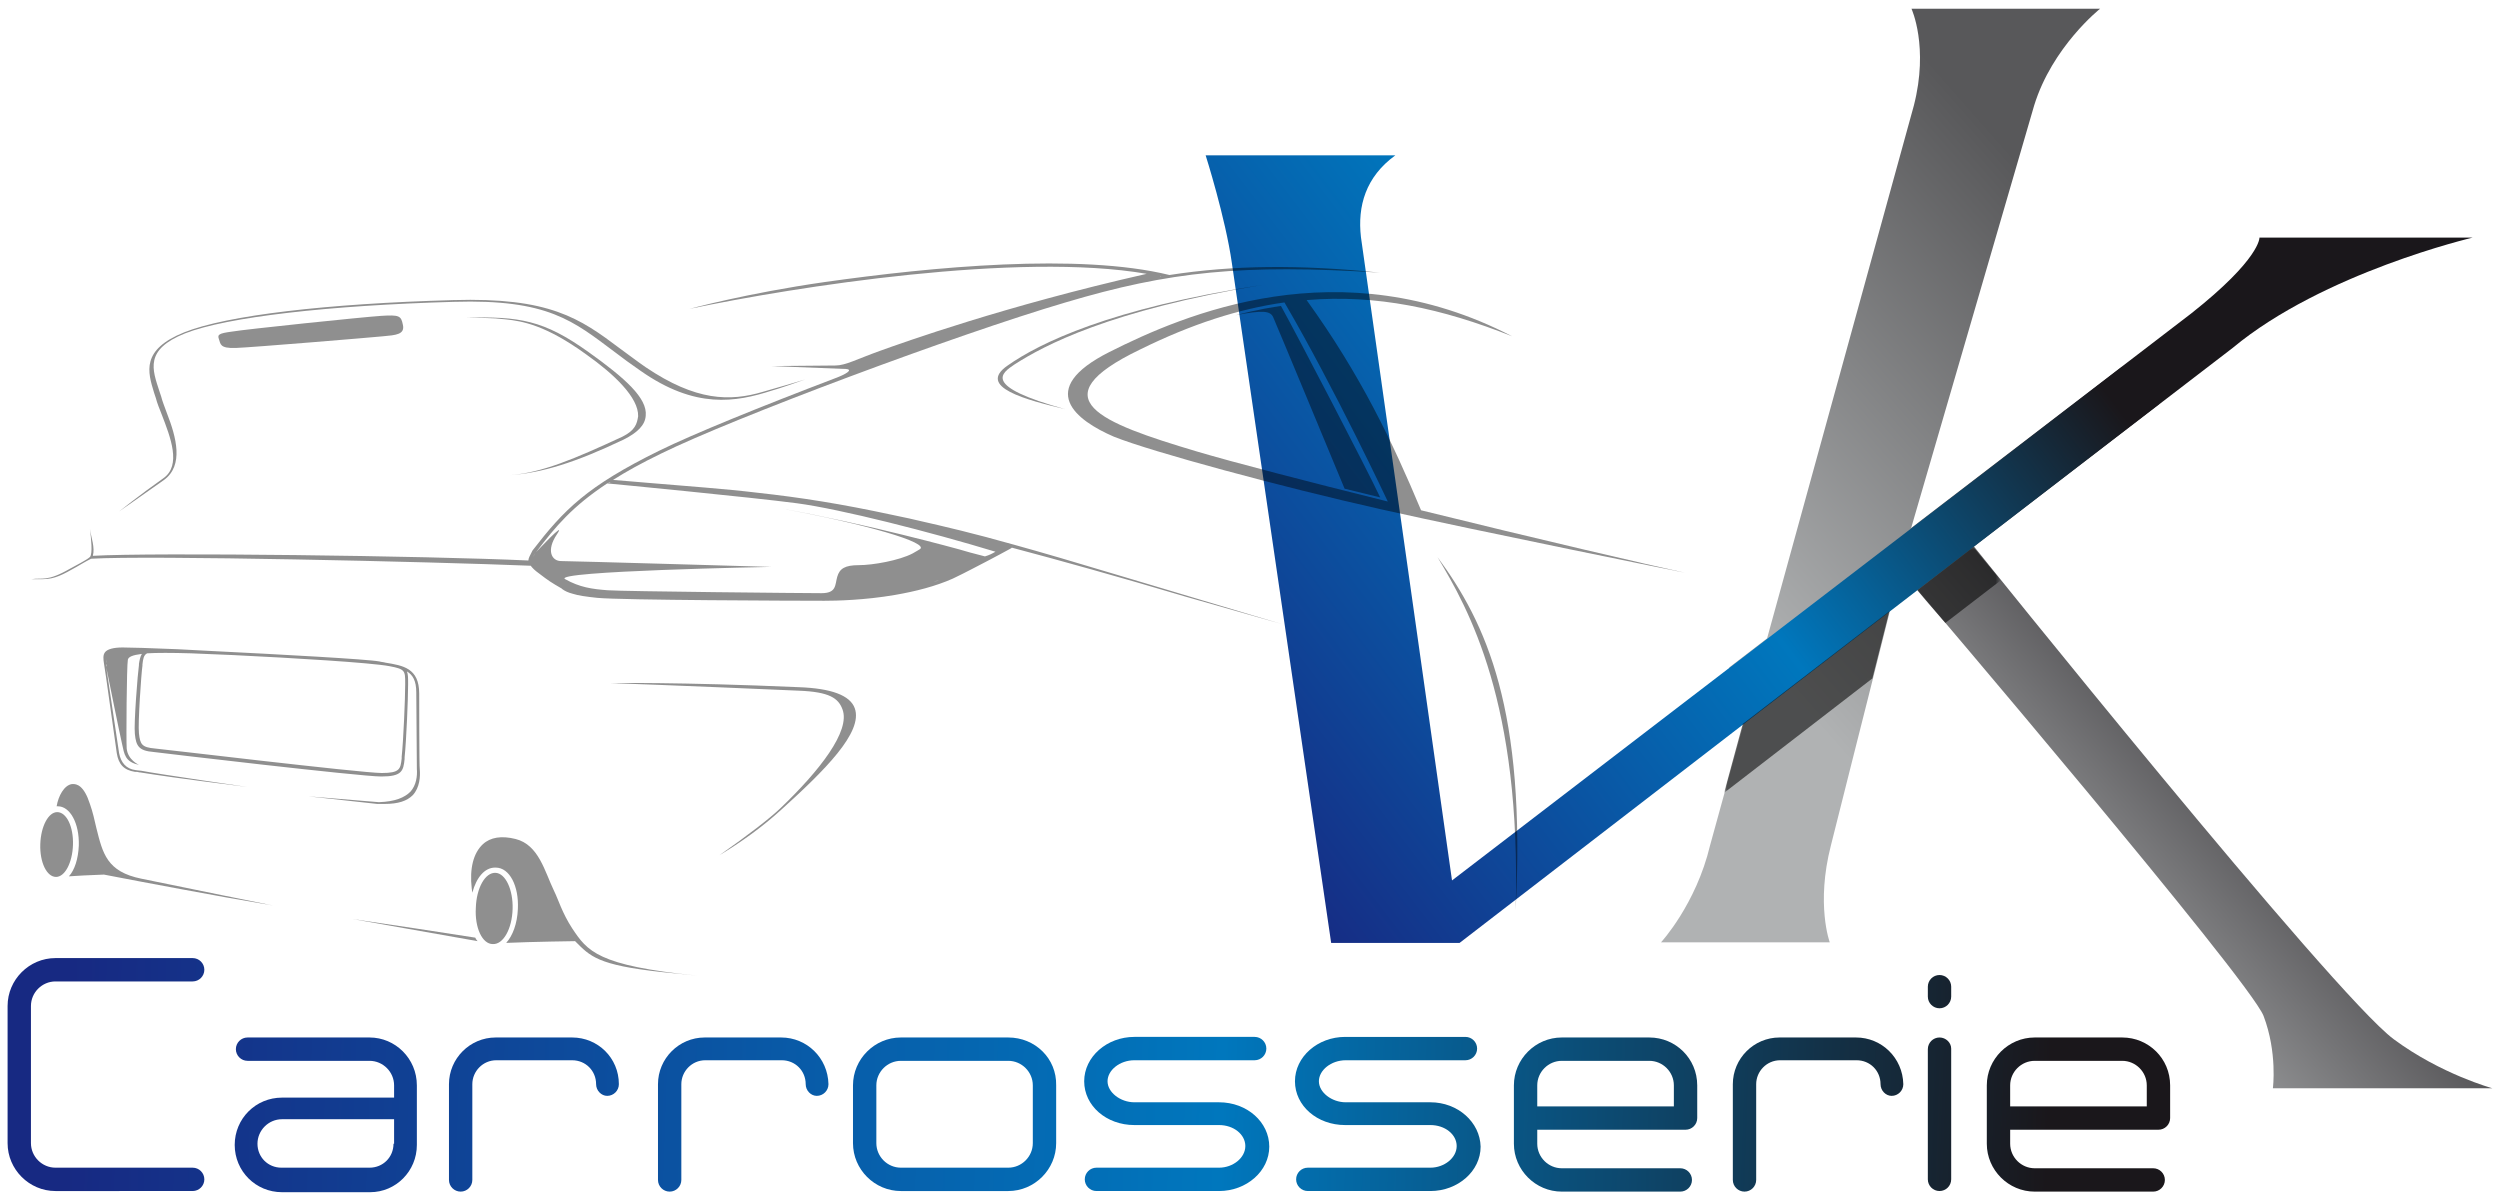 <?xml version="1.0" encoding="utf-8"?>
<!-- Generator: Adobe Illustrator 27.7.0, SVG Export Plug-In . SVG Version: 6.00 Build 0)  -->
<!DOCTYPE svg PUBLIC "-//W3C//DTD SVG 1.1//EN" "http://www.w3.org/Graphics/SVG/1.1/DTD/svg11.dtd">
<svg version="1.1" xmlns:x="http://ns.adobe.com/Extensibility/1.0/" xmlns:i="http://ns.adobe.com/AdobeIllustrator/10.0/" xmlns:graph="http://ns.adobe.com/Graphs/1.0/"
	 xmlns="http://www.w3.org/2000/svg" xmlns:xlink="http://www.w3.org/1999/xlink" x="0px" y="0px" viewBox="0 0 428.2 205.2"
	 style="enable-background:new 0 0 428.2 205.2;" xml:space="preserve">
<style type="text/css">
	.st0{fill:url(#SVGID_1_);}
	.st1{fill:url(#SVGID_00000000903782804348721610000006134888871696754077_);}
	.st2{fill:url(#SVGID_00000015355832318952100500000003441740250617702795_);}
	.st3{filter:url(#Adobe_OpacityMaskFilter);}
	.st4{fill:url(#SVGID_00000179605451515880879740000016363489237165485223_);}
	.st5{opacity:0.56;mask:url(#SVGID_00000164477136138376438120000001034835946770587810_);}
	.st6{fill:url(#SVGID_00000137812179477564176960000006941907132243793810_);}
	.st7{fill:url(#SVGID_00000002367563808295096260000005774906120209220489_);}
	.st8{fill:url(#SVGID_00000101816525744534761690000008307126002128088490_);}
	.st9{fill:url(#SVGID_00000111883358718014147360000008513364736532246403_);}
	.st10{fill:url(#SVGID_00000046302906294323312270000017032246911561822874_);}
	.st11{fill:url(#SVGID_00000047766837699535965060000010314093724774818965_);}
	.st12{fill:url(#SVGID_00000024680652670887689440000008060927241683211428_);}
	.st13{fill:url(#SVGID_00000083067196262475260040000007296158690054809773_);}
	.st14{fill:url(#SVGID_00000101822105156897458280000000069097015317027211_);}
	.st15{fill:url(#SVGID_00000114034677494184314230000006648989346762545599_);}
	.st16{fill:url(#SVGID_00000155826740269626574180000002951659887340984963_);}
	.st17{fill:url(#SVGID_00000125574849138139497870000008346339680567604867_);}
	.st18{fill:url(#SVGID_00000072241899679590766050000017056741644303196851_);}
	.st19{fill:url(#SVGID_00000101784462318380266460000007326218016063338671_);}
	.st20{fill:url(#SVGID_00000114069160570588549070000016349214111145116043_);}
	.st21{filter:url(#Adobe_OpacityMaskFilter_00000037683357667017864630000014310633487671805112_);}
	.st22{fill:url(#SVGID_00000057832908650923355340000016993615318825865142_);}
	.st23{opacity:0.56;mask:url(#SVGID_00000020382737063603088530000003915582789827006875_);}
	.st24{fill:url(#SVGID_00000145778003718681940660000007396750071829403570_);}
	.st25{fill:url(#SVGID_00000079443966167652318380000006684308087533689752_);}
	.st26{fill:url(#SVGID_00000065795351646598390030000014934232571715181493_);}
	.st27{fill:url(#SVGID_00000052799153092619901580000018250633648333978286_);}
	.st28{fill:url(#SVGID_00000142898393705248970940000009994106157681980302_);}
	.st29{fill:url(#SVGID_00000042001826874307806580000015067293611551848872_);}
	.st30{fill:url(#SVGID_00000076573934028410530790000016016733122983292288_);}
	.st31{fill:url(#SVGID_00000176764966772381556170000000050268856938142630_);}
	.st32{fill:url(#SVGID_00000122703837304422379420000014442495156934228136_);}
	.st33{fill:url(#SVGID_00000018237406879078387630000003059281869367120771_);}
	.st34{fill:url(#SVGID_00000000924874982922876380000004818904240362796201_);}
	.st35{fill:url(#SVGID_00000113353411810175082340000014244518159160646033_);}
	.st36{fill:url(#SVGID_00000005982885752304312080000015786828170787132822_);}
	.st37{fill:url(#SVGID_00000126320759466139322340000000178570790416427932_);}
	.st38{fill:url(#SVGID_00000121247235365230136720000001493880291395131520_);}
	.st39{filter:url(#Adobe_OpacityMaskFilter_00000039106902019747214140000013886539078215758728_);}
	.st40{fill:url(#SVGID_00000156549675592686835870000001121816111996887231_);}
	.st41{opacity:0.56;mask:url(#SVGID_00000016767731387664323640000000690222669438190511_);}
	.st42{fill:url(#SVGID_00000109737076383494814150000012540214784178897802_);}
	.st43{fill:url(#SVGID_00000130622524131526043090000004012357221543189934_);}
	.st44{fill:url(#SVGID_00000027593204152365992170000016325011624307609273_);}
	.st45{fill:url(#SVGID_00000011747610887081020440000004014392290312409216_);}
	.st46{fill:url(#SVGID_00000168811894283943341160000011095623474615840927_);}
	.st47{fill:url(#SVGID_00000134220062807419562020000015606312731174694796_);}
	.st48{fill:url(#SVGID_00000038410967875527193580000009785015798074114991_);}
	.st49{fill:url(#SVGID_00000049205068588349560990000017029143861194421908_);}
	.st50{fill:url(#SVGID_00000005981695137029613530000017588473296208960679_);}
	.st51{fill:url(#SVGID_00000056397211107980603640000000471972944747703461_);}
	.st52{fill:url(#SVGID_00000072981322644519535510000012949298615010607773_);}
	.st53{fill:url(#SVGID_00000070091921064159310080000007182011298345149100_);}
	.st54{fill:url(#SVGID_00000116920024388340224470000011054946556494118552_);}
	.st55{fill:url(#SVGID_00000049224265824267831240000002519667606154162326_);}
	.st56{fill:url(#SVGID_00000008146246337898745930000016693541044521264003_);}
	.st57{filter:url(#Adobe_OpacityMaskFilter_00000091704341213075915670000016933579681043179926_);}
	.st58{fill:url(#SVGID_00000126308939242107012070000018190479068947403667_);}
	.st59{opacity:0.56;mask:url(#SVGID_00000087370618404543311570000007680043967146761606_);}
	.st60{opacity:0.44;}
</style>
<g id="Calque_3">
	<linearGradient id="SVGID_1_" gradientUnits="userSpaceOnUse" x1="362.307" y1="658.254" x2="432.744" y2="596.174">
		<stop  offset="0" style="stop-color:#B0B2B3"/>
		<stop  offset="0.841" style="stop-color:#1A171B"/>
	</linearGradient>
	<path class="st0" d="M399.2,554.8c15.2-12.6,40.2-18.5,40.2-18.5h-35.7c0,0,0.2,3.5-11.5,12.7l-77.5,59.4l-3.6,13.9l35-27
		c0,0,55.8,65.4,58.2,71.6c2.4,6.2,1.6,12.2,1.6,12.2h36.9c0,0-8.6-2.3-16.6-8.2c-10.2-7.6-70.5-82.8-70.5-82.8L399.2,554.8z"/>
	
		<linearGradient id="SVGID_00000140732091340576359370000015292289735197956030_" gradientUnits="userSpaceOnUse" x1="312.585" y1="598.909" x2="383.348" y2="536.542">
		<stop  offset="0" style="stop-color:#B0B2B3"/>
		<stop  offset="0.932" style="stop-color:#58585A"/>
	</linearGradient>
	<path style="fill:url(#SVGID_00000140732091340576359370000015292289735197956030_);" d="M365.9,514.1c3-9.9,11.1-16.3,11.1-16.3
		h-31.7c0,0,2.9,6.4,0.4,16.3l-34.2,124.2c-2.4,9.9-8.3,16.3-8.3,16.3h28.3c0,0-2.4-6.4,0.2-16.3l3.6-14.4l-0.7,2.7l0.7-2.7
		l2.5-10.1h0l6.8-26.9L365.9,514.1z"/>
	
		<linearGradient id="SVGID_00000157283419887587032600000017901633416703917954_" gradientUnits="userSpaceOnUse" x1="212.033" y1="616.065" x2="342.911" y2="516.201">
		<stop  offset="0" style="stop-color:#172982"/>
		<stop  offset="0.583" style="stop-color:#0077BD"/>
		<stop  offset="1" style="stop-color:#1A171B"/>
	</linearGradient>
	<path style="fill:url(#SVGID_00000157283419887587032600000017901633416703917954_);" d="M380.6,558l-112.5,86.3l-15.2-108.1
		c-0.6-5.2,0.8-10.1,5.8-13.7h-31.8c0,0,3.4,10.5,4.4,18.1l16.6,114h21.6l117.4-90.4L380.6,558z"/>
	<defs>
		<filter id="Adobe_OpacityMaskFilter" filterUnits="userSpaceOnUse" x="313.8" y="588.2" width="46.3" height="41.3">
			<feColorMatrix  type="matrix" values="1 0 0 0 0  0 1 0 0 0  0 0 1 0 0  0 0 0 1 0"/>
		</filter>
	</defs>
	
		<mask maskUnits="userSpaceOnUse" x="313.8" y="588.2" width="46.3" height="41.3" id="SVGID_00000076602852595296000850000013456733195098060172_">
		<g class="st3">
			
				<linearGradient id="SVGID_00000065076401763079619100000017727625144146217896_" gradientUnits="userSpaceOnUse" x1="332.7" y1="605.449" x2="337.323" y2="611.365">
				<stop  offset="0" style="stop-color:#B0B2B3"/>
				<stop  offset="0.779" style="stop-color:#000000"/>
			</linearGradient>
			<polygon style="fill:url(#SVGID_00000065076401763079619100000017727625144146217896_);" points="304.5,625.2 311.2,633.3 
				365.4,591.5 357.1,584.7 			"/>
		</g>
	</mask>
	<g style="opacity:0.56;mask:url(#SVGID_00000076602852595296000850000013456733195098060172_);">
		<polygon points="313.8,629.4 338.7,610.3 341.6,599 317,617.9 		"/>
		<path d="M355.6,588.2l-9.4,7.3c0.4,0.5,2.1,2.5,4.7,5.5l9.3-7.1C357.3,590.3,355.6,588.2,355.6,588.2z"/>
	</g>
	<g>
		
			<linearGradient id="SVGID_00000122717667634278580950000000193006692200144272_" gradientUnits="userSpaceOnUse" x1="11.318" y1="183.702" x2="350.847" y2="195.295">
			<stop  offset="0" style="stop-color:#172982"/>
			<stop  offset="0.583" style="stop-color:#0077BD"/>
			<stop  offset="1" style="stop-color:#1A171B"/>
		</linearGradient>
		<path style="fill:url(#SVGID_00000122717667634278580950000000193006692200144272_);" d="M9.5,168.1H33c1.1,0,2-0.9,2-2
			c0-1.1-0.9-2-2-2H9.5c-4.5,0-8.2,3.7-8.2,8.2v23.5c0,4.5,3.7,8.2,8.2,8.2H33c1.1,0,2-0.9,2-2c0-1.1-0.9-2-2-2H9.5
			c-2.3,0-4.2-1.9-4.2-4.2v-23.5C5.3,170,7.2,168.1,9.5,168.1z"/>
		
			<linearGradient id="SVGID_00000085250223721378184830000014713219516077190023_" gradientUnits="userSpaceOnUse" x1="11.127" y1="189.318" x2="350.651" y2="200.911">
			<stop  offset="0" style="stop-color:#172982"/>
			<stop  offset="0.583" style="stop-color:#0077BD"/>
			<stop  offset="1" style="stop-color:#1A171B"/>
		</linearGradient>
		<path style="fill:url(#SVGID_00000085250223721378184830000014713219516077190023_);" d="M63.3,177.7H42.4c-1.1,0-2,0.9-2,2
			c0,1.1,0.9,2,2,2h20.9c2.3,0,4.2,1.9,4.2,4.2v2.1H48.3c-4.5,0-8.1,3.6-8.1,8.1c0,4.5,3.6,8.1,8.1,8.1h15.1c4.4,0,8-3.6,8-8.1
			v-10.2C71.4,181.3,67.7,177.7,63.3,177.7z M67.4,195.9c0,2.3-1.8,4.1-4.1,4.1H48.2c-2.3,0-4.1-1.8-4.1-4.1c0-2.3,1.9-4.2,4.2-4.2
			h19.2V195.9z"/>
		
			<linearGradient id="SVGID_00000108305720818287843230000000345637233396236677_" gradientUnits="userSpaceOnUse" x1="11.163" y1="188.2" x2="350.702" y2="199.794">
			<stop  offset="0" style="stop-color:#172982"/>
			<stop  offset="0.583" style="stop-color:#0077BD"/>
			<stop  offset="1" style="stop-color:#1A171B"/>
		</linearGradient>
		<path style="fill:url(#SVGID_00000108305720818287843230000000345637233396236677_);" d="M98,177.7H84.9c-4.4,0-8,3.6-8,8v16.4
			c0,1.1,0.9,2,2,2c1.1,0,2-0.9,2-2v-16.4c0-2.2,1.8-4.1,4.1-4.1H98c2.3,0,4.1,1.8,4.1,4.1c0,1.1,0.9,2,1.9,2c1.1,0,2-0.9,2-2
			C106,181.2,102.4,177.7,98,177.7z"/>
		
			<linearGradient id="SVGID_00000183946035673476003930000009528933344166863006_" gradientUnits="userSpaceOnUse" x1="11.203" y1="186.979" x2="350.741" y2="198.572">
			<stop  offset="0" style="stop-color:#172982"/>
			<stop  offset="0.583" style="stop-color:#0077BD"/>
			<stop  offset="1" style="stop-color:#1A171B"/>
		</linearGradient>
		<path style="fill:url(#SVGID_00000183946035673476003930000009528933344166863006_);" d="M133.8,177.7h-13.1c-4.4,0-8,3.6-8,8
			v16.4c0,1.1,0.9,2,2,2c1.1,0,2-0.9,2-2v-16.4c0-2.2,1.8-4.1,4.1-4.1h13.1c2.3,0,4.1,1.8,4.1,4.1c0,1.1,0.9,2,1.9,2
			c1.1,0,2-0.9,2-2C141.8,181.2,138.2,177.7,133.8,177.7z"/>
		
			<linearGradient id="SVGID_00000003784647228164902400000018402180296044859578_" gradientUnits="userSpaceOnUse" x1="11.251" y1="185.641" x2="350.78" y2="197.234">
			<stop  offset="0" style="stop-color:#172982"/>
			<stop  offset="0.583" style="stop-color:#0077BD"/>
			<stop  offset="1" style="stop-color:#1A171B"/>
		</linearGradient>
		<path style="fill:url(#SVGID_00000003784647228164902400000018402180296044859578_);" d="M172.7,177.7h-18.4
			c-4.5,0-8.2,3.7-8.2,8.2v9.9c0,4.5,3.7,8.2,8.2,8.2h18.4c4.5,0,8.2-3.7,8.2-8.2v-9.9C181,181.3,177.3,177.7,172.7,177.7z
			 M176.9,195.8c0,2.3-1.9,4.2-4.2,4.2h-18.4c-2.3,0-4.2-1.9-4.2-4.2v-9.9c0-2.3,1.9-4.2,4.2-4.2h18.4c2.3,0,4.2,1.9,4.2,4.2V195.8z
			"/>
		
			<linearGradient id="SVGID_00000163766550245867447050000004423828611536480909_" gradientUnits="userSpaceOnUse" x1="11.304" y1="184.351" x2="350.817" y2="195.944">
			<stop  offset="0" style="stop-color:#172982"/>
			<stop  offset="0.583" style="stop-color:#0077BD"/>
			<stop  offset="1" style="stop-color:#1A171B"/>
		</linearGradient>
		<path style="fill:url(#SVGID_00000163766550245867447050000004423828611536480909_);" d="M208.8,188.8h-14.5
			c-2.4,0-4.6-1.7-4.6-3.6c0-1.9,2.1-3.6,4.6-3.6h20.6c1.1,0,2-0.9,2-2c0-1.1-0.9-2-2-2h-20.6c-4.7,0-8.6,3.4-8.6,7.6
			c0,4.2,3.8,7.5,8.6,7.5h14.5c2.5,0,4.5,1.6,4.5,3.6c0,2-2.1,3.7-4.5,3.7h-21c-1.1,0-2,0.9-2,2c0,1.1,0.9,2,2,2h21
			c4.7,0,8.6-3.4,8.6-7.6C217.4,192.2,213.6,188.8,208.8,188.8z"/>
		
			<linearGradient id="SVGID_00000013176506016370660450000008153879659094004657_" gradientUnits="userSpaceOnUse" x1="11.339" y1="183.118" x2="350.866" y2="194.711">
			<stop  offset="0" style="stop-color:#172982"/>
			<stop  offset="0.583" style="stop-color:#0077BD"/>
			<stop  offset="1" style="stop-color:#1A171B"/>
		</linearGradient>
		<path style="fill:url(#SVGID_00000013176506016370660450000008153879659094004657_);" d="M245,188.8h-14.5c-2.4,0-4.6-1.7-4.6-3.6
			c0-1.9,2.1-3.6,4.6-3.6H251c1.1,0,2-0.9,2-2c0-1.1-0.9-2-2-2h-20.6c-4.7,0-8.6,3.4-8.6,7.6c0,4.2,3.8,7.5,8.6,7.5H245
			c2.5,0,4.5,1.6,4.5,3.6c0,2-2.1,3.7-4.5,3.7h-21c-1.1,0-2,0.9-2,2c0,1.1,0.9,2,2,2h21c4.7,0,8.6-3.4,8.6-7.6
			C253.5,192.2,249.7,188.8,245,188.8z"/>
		
			<linearGradient id="SVGID_00000179610954379635186280000014265732497709770914_" gradientUnits="userSpaceOnUse" x1="11.38" y1="181.841" x2="350.912" y2="193.434">
			<stop  offset="0" style="stop-color:#172982"/>
			<stop  offset="0.583" style="stop-color:#0077BD"/>
			<stop  offset="1" style="stop-color:#1A171B"/>
		</linearGradient>
		<path style="fill:url(#SVGID_00000179610954379635186280000014265732497709770914_);" d="M282.5,177.7h-15c-4.5,0-8.2,3.7-8.2,8.2
			v10c0,4.5,3.7,8.2,8.2,8.2h20.3c1.1,0,2-0.9,2-2c0-1.1-0.9-2-2-2h-20.3c-2.3,0-4.2-1.9-4.2-4.2v-2.4h25.4c1.1,0,2-0.9,2-2v-5.6
			C290.7,181.3,287,177.7,282.5,177.7z M286.7,189.5h-23.4v-3.6c0-2.3,1.9-4.2,4.2-4.2h15c2.3,0,4.2,1.9,4.2,4.2V189.5z"/>
		
			<linearGradient id="SVGID_00000127044959461807497310000016026157037093838257_" gradientUnits="userSpaceOnUse" x1="11.412" y1="180.7" x2="350.951" y2="192.294">
			<stop  offset="0" style="stop-color:#172982"/>
			<stop  offset="0.583" style="stop-color:#0077BD"/>
			<stop  offset="1" style="stop-color:#1A171B"/>
		</linearGradient>
		<path style="fill:url(#SVGID_00000127044959461807497310000016026157037093838257_);" d="M317.9,177.7h-13.1c-4.4,0-8,3.6-8,8
			v16.4c0,1.1,0.9,2,2,2c1.1,0,2-0.9,2-2v-16.4c0-2.2,1.8-4.1,4.1-4.1h13.1c2.3,0,4.1,1.8,4.1,4.1c0,1.1,0.9,2,1.9,2
			c1.1,0,2-0.9,2-2C325.9,181.2,322.3,177.7,317.9,177.7z"/>
		
			<linearGradient id="SVGID_00000164480225542119092290000016407064734979228053_" gradientUnits="userSpaceOnUse" x1="12.061" y1="158.899" x2="351.539" y2="170.491">
			<stop  offset="0" style="stop-color:#172982"/>
			<stop  offset="0.583" style="stop-color:#0077BD"/>
			<stop  offset="1" style="stop-color:#1A171B"/>
		</linearGradient>
		<path style="fill:url(#SVGID_00000164480225542119092290000016407064734979228053_);" d="M332.2,167c-1.1,0-2,0.9-2,2v1.7
			c0,1.1,0.9,2,2,2c1.1,0,2-0.9,2-2V169C334.2,167.9,333.3,167,332.2,167z"/>
		
			<linearGradient id="SVGID_00000112607814907606514650000000196044111844709536_" gradientUnits="userSpaceOnUse" x1="11.481" y1="179.889" x2="350.974" y2="191.481">
			<stop  offset="0" style="stop-color:#172982"/>
			<stop  offset="0.583" style="stop-color:#0077BD"/>
			<stop  offset="1" style="stop-color:#1A171B"/>
		</linearGradient>
		<path style="fill:url(#SVGID_00000112607814907606514650000000196044111844709536_);" d="M332.2,177.7c-1.1,0-2,0.9-2,2V202
			c0,1.1,0.9,2,2,2c1.1,0,2-0.9,2-2v-22.4C334.2,178.6,333.3,177.7,332.2,177.7z"/>
		
			<linearGradient id="SVGID_00000163794322483581663420000012208349684589111955_" gradientUnits="userSpaceOnUse" x1="11.475" y1="179.078" x2="351.006" y2="190.672">
			<stop  offset="0" style="stop-color:#172982"/>
			<stop  offset="0.583" style="stop-color:#0077BD"/>
			<stop  offset="1" style="stop-color:#1A171B"/>
		</linearGradient>
		<path style="fill:url(#SVGID_00000163794322483581663420000012208349684589111955_);" d="M363.5,177.7h-15c-4.5,0-8.2,3.7-8.2,8.2
			v10c0,4.5,3.7,8.2,8.2,8.2h20.3c1.1,0,2-0.9,2-2c0-1.1-0.9-2-2-2h-20.3c-2.3,0-4.2-1.9-4.2-4.2v-2.4h25.4c1.1,0,2-0.9,2-2v-5.6
			C371.7,181.3,368,177.7,363.5,177.7z M367.7,189.5h-23.4v-3.6c0-2.3,1.9-4.2,4.2-4.2h15c2.3,0,4.2,1.9,4.2,4.2V189.5z"/>
	</g>
	
		<linearGradient id="SVGID_00000152265075350861033470000005320251162832983695_" gradientUnits="userSpaceOnUse" x1="344.75" y1="165.196" x2="416.628" y2="101.845">
		<stop  offset="0" style="stop-color:#B0B2B3"/>
		<stop  offset="0.841" style="stop-color:#1A171B"/>
	</linearGradient>
	<path style="fill:url(#SVGID_00000152265075350861033470000005320251162832983695_);" d="M382.4,59.6
		c15.5-12.9,41.1-18.9,41.1-18.9H387c0,0,0.2,3.6-11.7,13l-79.1,60.6l-3.6,14.2l35.7-27.6c0,0,56.9,66.8,59.4,73.1
		c2.4,6.3,1.6,12.4,1.6,12.4h37.6c0,0-8.8-2.4-16.9-8.4c-10.4-7.7-71.9-84.4-71.9-84.4L382.4,59.6z"/>
	
		<linearGradient id="SVGID_00000118362271896893694560000013805771334822159012_" gradientUnits="userSpaceOnUse" x1="294.01" y1="104.635" x2="366.221" y2="40.992">
		<stop  offset="0" style="stop-color:#B0B2B3"/>
		<stop  offset="0.932" style="stop-color:#58585A"/>
	</linearGradient>
	<path style="fill:url(#SVGID_00000118362271896893694560000013805771334822159012_);" d="M348.4,18.1c3.1-10.1,11.3-16.6,11.3-16.6
		h-32.3c0,0,3,6.5,0.4,16.6l-34.9,126.7c-2.4,10.1-8.4,16.6-8.4,16.6h28.9c0,0-2.4-6.5,0.2-16.6l3.7-14.7l-0.7,2.7l0.7-2.7l2.6-10.3
		h0l6.9-27.5L348.4,18.1z"/>
	
		<linearGradient id="SVGID_00000094607051313326729250000015585042681331203485_" gradientUnits="userSpaceOnUse" x1="191.4" y1="122.141" x2="324.956" y2="20.234">
		<stop  offset="0" style="stop-color:#172982"/>
		<stop  offset="0.583" style="stop-color:#0077BD"/>
		<stop  offset="1" style="stop-color:#1A171B"/>
	</linearGradient>
	<path style="fill:url(#SVGID_00000094607051313326729250000015585042681331203485_);" d="M363.5,62.8l-114.8,88L233.1,40.6
		c-0.6-5.3,0.8-10.3,5.9-14h-32.5c0,0,3.4,10.7,4.5,18.5l17,116.4H250l119.8-92.3L363.5,62.8z"/>
	<defs>
		
			<filter id="Adobe_OpacityMaskFilter_00000039814889775901969700000012860638557443691932_" filterUnits="userSpaceOnUse" x="295.3" y="93.7" width="47.3" height="42.1">
			<feColorMatrix  type="matrix" values="1 0 0 0 0  0 1 0 0 0  0 0 1 0 0  0 0 0 1 0"/>
		</filter>
	</defs>
	
		<mask maskUnits="userSpaceOnUse" x="295.3" y="93.7" width="47.3" height="42.1" id="SVGID_00000105421050581331286460000011909212755600503992_">
		<g style="filter:url(#Adobe_OpacityMaskFilter_00000039814889775901969700000012860638557443691932_);">
			
				<linearGradient id="SVGID_00000039828773947175342080000006046885693984034733_" gradientUnits="userSpaceOnUse" x1="314.537" y1="111.309" x2="319.255" y2="117.347">
				<stop  offset="0" style="stop-color:#B0B2B3"/>
				<stop  offset="0.779" style="stop-color:#000000"/>
			</linearGradient>
			<polygon style="fill:url(#SVGID_00000039828773947175342080000006046885693984034733_);" points="285.8,131.4 292.6,139.7 
				347.9,97.1 339.4,90.1 			"/>
		</g>
	</mask>
	<g style="opacity:0.56;mask:url(#SVGID_00000105421050581331286460000011909212755600503992_);">
		<polygon points="295.3,135.8 320.7,116.2 323.6,104.7 298.5,124 		"/>
		<path d="M338,93.7l-9.6,7.4c0.4,0.5,2.1,2.5,4.8,5.6l9.5-7.3C339.7,95.8,338,93.7,338,93.7z"/>
	</g>
	<g>
		
			<linearGradient id="SVGID_00000011025591923042619250000007943218129381721757_" gradientUnits="userSpaceOnUse" x1="210.168" y1="855.241" x2="284.668" y2="857.785">
			<stop  offset="0" style="stop-color:#172982"/>
			<stop  offset="0.583" style="stop-color:#0077BD"/>
			<stop  offset="1" style="stop-color:#1A171B"/>
		</linearGradient>
		<path style="fill:url(#SVGID_00000011025591923042619250000007943218129381721757_);" d="M209.8,851.8h5.2c0.2,0,0.4-0.2,0.4-0.4
			c0-0.2-0.2-0.4-0.4-0.4h-5.2c-1,0-1.8,0.8-1.8,1.8v5.2c0,1,0.8,1.8,1.8,1.8h5.2c0.2,0,0.4-0.2,0.4-0.4c0-0.2-0.2-0.4-0.4-0.4h-5.2
			c-0.5,0-0.9-0.4-0.9-0.9v-5.2C208.8,852.2,209.3,851.8,209.8,851.8z"/>
		
			<linearGradient id="SVGID_00000017513167588613515970000013781748417234275202_" gradientUnits="userSpaceOnUse" x1="210.126" y1="856.474" x2="284.628" y2="859.018">
			<stop  offset="0" style="stop-color:#172982"/>
			<stop  offset="0.583" style="stop-color:#0077BD"/>
			<stop  offset="1" style="stop-color:#1A171B"/>
		</linearGradient>
		<path style="fill:url(#SVGID_00000017513167588613515970000013781748417234275202_);" d="M221.6,853.9H217c-0.2,0-0.4,0.2-0.4,0.4
			s0.2,0.4,0.4,0.4h4.6c0.5,0,0.9,0.4,0.9,0.9v0.5h-4.2c-1,0-1.8,0.8-1.8,1.8c0,1,0.8,1.8,1.8,1.8h3.3c1,0,1.8-0.8,1.8-1.8v-2.2
			C223.3,854.7,222.5,853.9,221.6,853.9z M222.5,857.9c0,0.5-0.4,0.9-0.9,0.9h-3.3c-0.5,0-0.9-0.4-0.9-0.9c0-0.5,0.4-0.9,0.9-0.9
			h4.2V857.9z"/>
		
			<linearGradient id="SVGID_00000031166881565992699030000014372002018963667379_" gradientUnits="userSpaceOnUse" x1="210.134" y1="856.228" x2="284.636" y2="858.772">
			<stop  offset="0" style="stop-color:#172982"/>
			<stop  offset="0.583" style="stop-color:#0077BD"/>
			<stop  offset="1" style="stop-color:#1A171B"/>
		</linearGradient>
		<path style="fill:url(#SVGID_00000031166881565992699030000014372002018963667379_);" d="M229.2,853.9h-2.9c-1,0-1.8,0.8-1.8,1.8
			v3.6c0,0.2,0.2,0.4,0.4,0.4c0.2,0,0.4-0.2,0.4-0.4v-3.6c0-0.5,0.4-0.9,0.9-0.9h2.9c0.5,0,0.9,0.4,0.9,0.9c0,0.2,0.2,0.4,0.4,0.4
			c0.2,0,0.4-0.2,0.4-0.4C230.9,854.7,230.2,853.9,229.2,853.9z"/>
		
			<linearGradient id="SVGID_00000176016873511913958730000009080343063952351415_" gradientUnits="userSpaceOnUse" x1="210.143" y1="855.96" x2="284.644" y2="858.504">
			<stop  offset="0" style="stop-color:#172982"/>
			<stop  offset="0.583" style="stop-color:#0077BD"/>
			<stop  offset="1" style="stop-color:#1A171B"/>
		</linearGradient>
		<path style="fill:url(#SVGID_00000176016873511913958730000009080343063952351415_);" d="M237,853.9h-2.9c-1,0-1.8,0.8-1.8,1.8
			v3.6c0,0.2,0.2,0.4,0.4,0.4c0.2,0,0.4-0.2,0.4-0.4v-3.6c0-0.5,0.4-0.9,0.9-0.9h2.9c0.5,0,0.9,0.4,0.9,0.9c0,0.2,0.2,0.4,0.4,0.4
			c0.2,0,0.4-0.2,0.4-0.4C238.8,854.7,238,853.9,237,853.9z"/>
		
			<linearGradient id="SVGID_00000155839733019460065860000002426384466001728173_" gradientUnits="userSpaceOnUse" x1="210.15" y1="855.667" x2="284.657" y2="858.211">
			<stop  offset="0" style="stop-color:#172982"/>
			<stop  offset="0.583" style="stop-color:#0077BD"/>
			<stop  offset="1" style="stop-color:#1A171B"/>
		</linearGradient>
		<path style="fill:url(#SVGID_00000155839733019460065860000002426384466001728173_);" d="M245.6,853.9h-4c-1,0-1.8,0.8-1.8,1.8
			v2.2c0,1,0.8,1.8,1.8,1.8h4c1,0,1.8-0.8,1.8-1.8v-2.2C247.4,854.7,246.6,853.9,245.6,853.9z M246.5,857.9c0,0.5-0.4,0.9-0.9,0.9
			h-4c-0.5,0-0.9-0.4-0.9-0.9v-2.2c0-0.5,0.4-0.9,0.9-0.9h4c0.5,0,0.9,0.4,0.9,0.9V857.9z"/>
		
			<linearGradient id="SVGID_00000165919924409560145410000000757177929265784751_" gradientUnits="userSpaceOnUse" x1="210.162" y1="855.384" x2="284.663" y2="857.928">
			<stop  offset="0" style="stop-color:#172982"/>
			<stop  offset="0.583" style="stop-color:#0077BD"/>
			<stop  offset="1" style="stop-color:#1A171B"/>
		</linearGradient>
		<path style="fill:url(#SVGID_00000165919924409560145410000000757177929265784751_);" d="M253.5,856.4h-3.2c-0.5,0-1-0.4-1-0.8
			c0-0.4,0.5-0.8,1-0.8h4.5c0.2,0,0.4-0.2,0.4-0.4c0-0.2-0.2-0.4-0.4-0.4h-4.5c-1,0-1.9,0.7-1.9,1.7c0,0.9,0.8,1.7,1.9,1.7h3.2
			c0.5,0,1,0.4,1,0.8c0,0.4-0.5,0.8-1,0.8h-4.6c-0.2,0-0.4,0.2-0.4,0.4c0,0.2,0.2,0.4,0.4,0.4h4.6c1,0,1.9-0.8,1.9-1.7
			C255.4,857.1,254.5,856.4,253.5,856.4z"/>
		
			<linearGradient id="SVGID_00000089570039629645083380000004681204307103591315_" gradientUnits="userSpaceOnUse" x1="210.175" y1="855.113" x2="284.67" y2="857.657">
			<stop  offset="0" style="stop-color:#172982"/>
			<stop  offset="0.583" style="stop-color:#0077BD"/>
			<stop  offset="1" style="stop-color:#1A171B"/>
		</linearGradient>
		<path style="fill:url(#SVGID_00000089570039629645083380000004681204307103591315_);" d="M261.4,856.4h-3.2c-0.5,0-1-0.4-1-0.8
			c0-0.4,0.5-0.8,1-0.8h4.5c0.2,0,0.4-0.2,0.4-0.4c0-0.2-0.2-0.4-0.4-0.4h-4.5c-1,0-1.9,0.7-1.9,1.7c0,0.9,0.8,1.7,1.9,1.7h3.2
			c0.5,0,1,0.4,1,0.8c0,0.4-0.5,0.8-1,0.8h-4.6c-0.2,0-0.4,0.2-0.4,0.4c0,0.2,0.2,0.4,0.4,0.4h4.6c1,0,1.9-0.8,1.9-1.7
			C263.3,857.1,262.5,856.4,261.4,856.4z"/>
		
			<linearGradient id="SVGID_00000169536486513752581840000000178634902849525909_" gradientUnits="userSpaceOnUse" x1="210.181" y1="854.833" x2="284.682" y2="857.377">
			<stop  offset="0" style="stop-color:#172982"/>
			<stop  offset="0.583" style="stop-color:#0077BD"/>
			<stop  offset="1" style="stop-color:#1A171B"/>
		</linearGradient>
		<path style="fill:url(#SVGID_00000169536486513752581840000000178634902849525909_);" d="M269.7,853.9h-3.3c-1,0-1.8,0.8-1.8,1.8
			v2.2c0,1,0.8,1.8,1.8,1.8h4.4c0.2,0,0.4-0.2,0.4-0.4c0-0.2-0.2-0.4-0.4-0.4h-4.4c-0.5,0-0.9-0.4-0.9-0.9v-0.5h5.6
			c0.2,0,0.4-0.2,0.4-0.4v-1.2C271.5,854.7,270.7,853.9,269.7,853.9z M270.6,856.5h-5.1v-0.8c0-0.5,0.4-0.9,0.9-0.9h3.3
			c0.5,0,0.9,0.4,0.9,0.9V856.5z"/>
		
			<linearGradient id="SVGID_00000061436053357057904600000000673172371386900360_" gradientUnits="userSpaceOnUse" x1="210.189" y1="854.583" x2="284.69" y2="857.127">
			<stop  offset="0" style="stop-color:#172982"/>
			<stop  offset="0.583" style="stop-color:#0077BD"/>
			<stop  offset="1" style="stop-color:#1A171B"/>
		</linearGradient>
		<path style="fill:url(#SVGID_00000061436053357057904600000000673172371386900360_);" d="M277.4,853.9h-2.9c-1,0-1.8,0.8-1.8,1.8
			v3.6c0,0.2,0.2,0.4,0.4,0.4s0.4-0.2,0.4-0.4v-3.6c0-0.5,0.4-0.9,0.9-0.9h2.9c0.5,0,0.9,0.4,0.9,0.9c0,0.2,0.2,0.4,0.4,0.4
			c0.2,0,0.4-0.2,0.4-0.4C279.2,854.7,278.4,853.9,277.4,853.9z"/>
		
			<linearGradient id="SVGID_00000181800878365146243260000010497839055840916395_" gradientUnits="userSpaceOnUse" x1="210.345" y1="849.8" x2="284.819" y2="852.343">
			<stop  offset="0" style="stop-color:#172982"/>
			<stop  offset="0.583" style="stop-color:#0077BD"/>
			<stop  offset="1" style="stop-color:#1A171B"/>
		</linearGradient>
		<path style="fill:url(#SVGID_00000181800878365146243260000010497839055840916395_);" d="M280.6,851.6c-0.2,0-0.4,0.2-0.4,0.4v0.4
			c0,0.2,0.2,0.4,0.4,0.4c0.2,0,0.4-0.2,0.4-0.4V852C281,851.8,280.8,851.6,280.6,851.6z"/>
		
			<linearGradient id="SVGID_00000060005732156742587450000005261650755169860031_" gradientUnits="userSpaceOnUse" x1="210.217" y1="854.405" x2="284.695" y2="856.948">
			<stop  offset="0" style="stop-color:#172982"/>
			<stop  offset="0.583" style="stop-color:#0077BD"/>
			<stop  offset="1" style="stop-color:#1A171B"/>
		</linearGradient>
		<path style="fill:url(#SVGID_00000060005732156742587450000005261650755169860031_);" d="M280.6,853.9c-0.2,0-0.4,0.2-0.4,0.4v4.9
			c0,0.2,0.2,0.4,0.4,0.4c0.2,0,0.4-0.2,0.4-0.4v-4.9C281,854.1,280.8,853.9,280.6,853.9z"/>
		
			<linearGradient id="SVGID_00000078759894445553332640000013275861336351173005_" gradientUnits="userSpaceOnUse" x1="210.202" y1="854.227" x2="284.702" y2="856.771">
			<stop  offset="0" style="stop-color:#172982"/>
			<stop  offset="0.583" style="stop-color:#0077BD"/>
			<stop  offset="1" style="stop-color:#1A171B"/>
		</linearGradient>
		<path style="fill:url(#SVGID_00000078759894445553332640000013275861336351173005_);" d="M287.4,853.9h-3.3c-1,0-1.8,0.8-1.8,1.8
			v2.2c0,1,0.8,1.8,1.8,1.8h4.4c0.2,0,0.4-0.2,0.4-0.4c0-0.2-0.2-0.4-0.4-0.4h-4.4c-0.5,0-0.9-0.4-0.9-0.9v-0.5h5.6
			c0.2,0,0.4-0.2,0.4-0.4v-1.2C289.2,854.7,288.4,853.9,287.4,853.9z M288.4,856.5h-5.1v-0.8c0-0.5,0.4-0.9,0.9-0.9h3.3
			c0.5,0,0.9,0.4,0.9,0.9V856.5z"/>
	</g>
	
		<linearGradient id="SVGID_00000131328991489361787580000011926247530373946765_" gradientUnits="userSpaceOnUse" x1="281.734" y1="851.284" x2="302.041" y2="833.386">
		<stop  offset="0" style="stop-color:#B0B2B3"/>
		<stop  offset="0.841" style="stop-color:#1A171B"/>
	</linearGradient>
	<path style="fill:url(#SVGID_00000131328991489361787580000011926247530373946765_);" d="M292.4,821.5c4.4-3.6,11.6-5.3,11.6-5.3
		h-10.3c0,0,0.1,1-3.3,3.7L268,836.9l-1,4l10.1-7.8c0,0,16.1,18.9,16.8,20.7c0.7,1.8,0.4,3.5,0.4,3.5h10.6c0,0-2.5-0.7-4.8-2.4
		c-3-2.2-20.3-23.9-20.3-23.9L292.4,821.5z"/>
	
		<linearGradient id="SVGID_00000064321612065082126250000007616774962878919841_" gradientUnits="userSpaceOnUse" x1="267.4" y1="834.175" x2="287.8" y2="816.195">
		<stop  offset="0" style="stop-color:#B0B2B3"/>
		<stop  offset="0.932" style="stop-color:#58585A"/>
	</linearGradient>
	<path style="fill:url(#SVGID_00000064321612065082126250000007616774962878919841_);" d="M282.8,809.7c0.9-2.9,3.2-4.7,3.2-4.7
		h-9.1c0,0,0.8,1.8,0.1,4.7l-9.9,35.8c-0.7,2.9-2.4,4.7-2.4,4.7h8.2c0,0-0.7-1.8,0.1-4.7l1-4.1l-0.2,0.8l0.2-0.8l0.7-2.9h0l2-7.8
		L282.8,809.7z"/>
	
		<linearGradient id="SVGID_00000074402870933733032570000017589115459615667375_" gradientUnits="userSpaceOnUse" x1="238.411" y1="839.12" x2="276.142" y2="810.33">
		<stop  offset="0" style="stop-color:#172982"/>
		<stop  offset="0.583" style="stop-color:#0077BD"/>
		<stop  offset="1" style="stop-color:#1A171B"/>
	</linearGradient>
	<path style="fill:url(#SVGID_00000074402870933733032570000017589115459615667375_);" d="M287,822.4l-32.4,24.9l-4.4-31.2
		c-0.2-1.5,0.2-2.9,1.7-4h-9.2c0,0,1,3,1.3,5.2l4.8,32.9h6.2l33.8-26.1L287,822.4z"/>
	<defs>
		
			<filter id="Adobe_OpacityMaskFilter_00000183937589911839682660000000379879635360522672_" filterUnits="userSpaceOnUse" x="267.8" y="831.1" width="13.3" height="11.9">
			<feColorMatrix  type="matrix" values="1 0 0 0 0  0 1 0 0 0  0 0 1 0 0  0 0 0 1 0"/>
		</filter>
	</defs>
	
		<mask maskUnits="userSpaceOnUse" x="267.8" y="831.1" width="13.3" height="11.9" id="SVGID_00000073695736781446787860000005665130731285922982_">
		<g style="filter:url(#Adobe_OpacityMaskFilter_00000183937589911839682660000000379879635360522672_);">
			
				<linearGradient id="SVGID_00000066494795356013333600000001027785810807843757_" gradientUnits="userSpaceOnUse" x1="273.199" y1="836.061" x2="274.531" y2="837.766">
				<stop  offset="0" style="stop-color:#B0B2B3"/>
				<stop  offset="0.779" style="stop-color:#000000"/>
			</linearGradient>
			<polygon style="fill:url(#SVGID_00000066494795356013333600000001027785810807843757_);" points="265.1,841.7 267,844.1 
				282.6,832 280.2,830.1 			"/>
		</g>
	</mask>
	<g style="opacity:0.56;mask:url(#SVGID_00000073695736781446787860000005665130731285922982_);">
		<polygon points="267.8,843 274.9,837.4 275.8,834.2 268.7,839.7 		"/>
		<path d="M279.8,831.1l-2.7,2.1c0.1,0.1,0.6,0.7,1.3,1.6l2.7-2.1C280.3,831.7,279.8,831.1,279.8,831.1z"/>
	</g>
	<g>
		
			<linearGradient id="SVGID_00000099650081372247558000000016748839458342370972_" gradientUnits="userSpaceOnUse" x1="180.546" y1="357.114" x2="278.433" y2="360.456">
			<stop  offset="0" style="stop-color:#172982"/>
			<stop  offset="0.583" style="stop-color:#0077BD"/>
			<stop  offset="1" style="stop-color:#1A171B"/>
		</linearGradient>
		<path style="fill:url(#SVGID_00000099650081372247558000000016748839458342370972_);" d="M180,352.6h6.8c0.3,0,0.6-0.3,0.6-0.6
			c0-0.3-0.3-0.6-0.6-0.6H180c-1.3,0-2.4,1.1-2.4,2.4v6.8c0,1.3,1.1,2.4,2.4,2.4h6.8c0.3,0,0.6-0.3,0.6-0.6c0-0.3-0.3-0.6-0.6-0.6
			H180c-0.7,0-1.2-0.5-1.2-1.2v-6.8C178.8,353.2,179.3,352.6,180,352.6z"/>
		
			<linearGradient id="SVGID_00000140707208484624676720000005626871836270509185_" gradientUnits="userSpaceOnUse" x1="180.49" y1="358.733" x2="278.382" y2="362.076">
			<stop  offset="0" style="stop-color:#172982"/>
			<stop  offset="0.583" style="stop-color:#0077BD"/>
			<stop  offset="1" style="stop-color:#1A171B"/>
		</linearGradient>
		<path style="fill:url(#SVGID_00000140707208484624676720000005626871836270509185_);" d="M195.5,355.4h-6c-0.3,0-0.6,0.2-0.6,0.6
			c0,0.3,0.3,0.6,0.6,0.6h6c0.7,0,1.2,0.5,1.2,1.2v0.6h-5.5c-1.3,0-2.3,1-2.3,2.3c0,1.3,1,2.3,2.3,2.3h4.4c1.3,0,2.3-1,2.3-2.3v-2.9
			C197.9,356.4,196.8,355.4,195.5,355.4z M196.7,360.6c0,0.7-0.5,1.2-1.2,1.2h-4.4c-0.7,0-1.2-0.5-1.2-1.2c0-0.7,0.5-1.2,1.2-1.2
			h5.5V360.6z"/>
		
			<linearGradient id="SVGID_00000080887114451501894350000007764729728648096950_" gradientUnits="userSpaceOnUse" x1="180.503" y1="358.411" x2="278.385" y2="361.753">
			<stop  offset="0" style="stop-color:#172982"/>
			<stop  offset="0.583" style="stop-color:#0077BD"/>
			<stop  offset="1" style="stop-color:#1A171B"/>
		</linearGradient>
		<path style="fill:url(#SVGID_00000080887114451501894350000007764729728648096950_);" d="M205.5,355.4h-3.8c-1.3,0-2.3,1-2.3,2.3
			v4.7c0,0.3,0.3,0.6,0.6,0.6c0.3,0,0.6-0.3,0.6-0.6v-4.7c0-0.6,0.5-1.2,1.2-1.2h3.8c0.7,0,1.2,0.5,1.2,1.2c0,0.3,0.3,0.6,0.6,0.6
			c0.3,0,0.6-0.3,0.6-0.6C207.8,356.4,206.8,355.4,205.5,355.4z"/>
		
			<linearGradient id="SVGID_00000130608279551695547650000016172994934528579997_" gradientUnits="userSpaceOnUse" x1="180.511" y1="358.059" x2="278.404" y2="361.402">
			<stop  offset="0" style="stop-color:#172982"/>
			<stop  offset="0.583" style="stop-color:#0077BD"/>
			<stop  offset="1" style="stop-color:#1A171B"/>
		</linearGradient>
		<path style="fill:url(#SVGID_00000130608279551695547650000016172994934528579997_);" d="M215.9,355.4h-3.8c-1.3,0-2.3,1-2.3,2.3
			v4.7c0,0.3,0.3,0.6,0.6,0.6s0.6-0.3,0.6-0.6v-4.7c0-0.6,0.5-1.2,1.2-1.2h3.8c0.7,0,1.2,0.5,1.2,1.2c0,0.3,0.3,0.6,0.6,0.6
			c0.3,0,0.6-0.3,0.6-0.6C218.2,356.4,217.1,355.4,215.9,355.4z"/>
		
			<linearGradient id="SVGID_00000141433155629965178160000002370535523717692565_" gradientUnits="userSpaceOnUse" x1="180.529" y1="357.674" x2="278.409" y2="361.016">
			<stop  offset="0" style="stop-color:#172982"/>
			<stop  offset="0.583" style="stop-color:#0077BD"/>
			<stop  offset="1" style="stop-color:#1A171B"/>
		</linearGradient>
		<path style="fill:url(#SVGID_00000141433155629965178160000002370535523717692565_);" d="M227.1,355.4h-5.3
			c-1.3,0-2.4,1.1-2.4,2.4v2.9c0,1.3,1.1,2.4,2.4,2.4h5.3c1.3,0,2.4-1.1,2.4-2.4v-2.9C229.5,356.4,228.4,355.4,227.1,355.4z
			 M228.3,360.6c0,0.7-0.5,1.2-1.2,1.2h-5.3c-0.7,0-1.2-0.5-1.2-1.2v-2.9c0-0.7,0.5-1.2,1.2-1.2h5.3c0.7,0,1.2,0.5,1.2,1.2V360.6z"
			/>
		
			<linearGradient id="SVGID_00000125583275770691474820000012237069789661385131_" gradientUnits="userSpaceOnUse" x1="180.538" y1="357.302" x2="278.424" y2="360.644">
			<stop  offset="0" style="stop-color:#172982"/>
			<stop  offset="0.583" style="stop-color:#0077BD"/>
			<stop  offset="1" style="stop-color:#1A171B"/>
		</linearGradient>
		<path style="fill:url(#SVGID_00000125583275770691474820000012237069789661385131_);" d="M237.5,358.6h-4.2c-0.7,0-1.3-0.5-1.3-1
			c0-0.5,0.6-1,1.3-1h5.9c0.3,0,0.6-0.3,0.6-0.6c0-0.3-0.3-0.6-0.6-0.6h-5.9c-1.4,0-2.5,1-2.5,2.2c0,1.2,1.1,2.2,2.5,2.2h4.2
			c0.7,0,1.3,0.5,1.3,1c0,0.6-0.6,1.1-1.3,1.1h-6.1c-0.3,0-0.6,0.3-0.6,0.6c0,0.3,0.2,0.6,0.6,0.6h6.1c1.4,0,2.5-1,2.5-2.2
			C240,359.6,238.8,358.6,237.5,358.6z"/>
		
			<linearGradient id="SVGID_00000087387782415709750560000011618309032372447363_" gradientUnits="userSpaceOnUse" x1="180.555" y1="356.946" x2="278.434" y2="360.288">
			<stop  offset="0" style="stop-color:#172982"/>
			<stop  offset="0.583" style="stop-color:#0077BD"/>
			<stop  offset="1" style="stop-color:#1A171B"/>
		</linearGradient>
		<path style="fill:url(#SVGID_00000087387782415709750560000011618309032372447363_);" d="M247.9,358.6h-4.2c-0.7,0-1.3-0.5-1.3-1
			c0-0.5,0.6-1,1.3-1h5.9c0.3,0,0.6-0.3,0.6-0.6c0-0.3-0.3-0.6-0.6-0.6h-5.9c-1.4,0-2.5,1-2.5,2.2c0,1.2,1.1,2.2,2.5,2.2h4.2
			c0.7,0,1.3,0.5,1.3,1c0,0.6-0.6,1.1-1.3,1.1h-6.1c-0.3,0-0.6,0.3-0.6,0.6c0,0.3,0.2,0.6,0.6,0.6h6.1c1.4,0,2.5-1,2.5-2.2
			C250.4,359.6,249.3,358.6,247.9,358.6z"/>
		
			<linearGradient id="SVGID_00000096055407679176516620000000657074936334579896_" gradientUnits="userSpaceOnUse" x1="180.563" y1="356.578" x2="278.449" y2="359.92">
			<stop  offset="0" style="stop-color:#172982"/>
			<stop  offset="0.583" style="stop-color:#0077BD"/>
			<stop  offset="1" style="stop-color:#1A171B"/>
		</linearGradient>
		<path style="fill:url(#SVGID_00000096055407679176516620000000657074936334579896_);" d="M258.7,355.4h-4.3
			c-1.3,0-2.4,1.1-2.4,2.4v2.9c0,1.3,1.1,2.4,2.4,2.4h5.8c0.3,0,0.6-0.3,0.6-0.6c0-0.3-0.3-0.6-0.6-0.6h-5.8c-0.7,0-1.2-0.5-1.2-1.2
			v-0.7h7.3c0.3,0,0.6-0.3,0.6-0.6v-1.6C261.1,356.4,260,355.4,258.7,355.4z M259.9,358.8h-6.8v-1c0-0.7,0.5-1.2,1.2-1.2h4.3
			c0.7,0,1.2,0.5,1.2,1.2V358.8z"/>
		
			<linearGradient id="SVGID_00000125603585259647341100000014956527566981664134_" gradientUnits="userSpaceOnUse" x1="180.567" y1="356.249" x2="278.461" y2="359.591">
			<stop  offset="0" style="stop-color:#172982"/>
			<stop  offset="0.583" style="stop-color:#0077BD"/>
			<stop  offset="1" style="stop-color:#1A171B"/>
		</linearGradient>
		<path style="fill:url(#SVGID_00000125603585259647341100000014956527566981664134_);" d="M268.9,355.4h-3.8c-1.3,0-2.3,1-2.3,2.3
			v4.7c0,0.3,0.3,0.6,0.6,0.6c0.3,0,0.6-0.3,0.6-0.6v-4.7c0-0.6,0.5-1.2,1.2-1.2h3.8c0.7,0,1.2,0.5,1.2,1.2c0,0.3,0.3,0.6,0.6,0.6
			c0.3,0,0.6-0.3,0.6-0.6C271.2,356.4,270.2,355.4,268.9,355.4z"/>
		
			<linearGradient id="SVGID_00000078761490340240655520000015668334658812096391_" gradientUnits="userSpaceOnUse" x1="180.731" y1="349.963" x2="278.632" y2="353.306">
			<stop  offset="0" style="stop-color:#172982"/>
			<stop  offset="0.583" style="stop-color:#0077BD"/>
			<stop  offset="1" style="stop-color:#1A171B"/>
		</linearGradient>
		<path style="fill:url(#SVGID_00000078761490340240655520000015668334658812096391_);" d="M273.1,352.3c-0.3,0-0.6,0.3-0.6,0.6v0.5
			c0,0.3,0.3,0.6,0.6,0.6c0.3,0,0.6-0.3,0.6-0.6v-0.5C273.6,352.6,273.4,352.3,273.1,352.3z"/>
		
			<linearGradient id="SVGID_00000049207534812871940590000009540130429308819622_" gradientUnits="userSpaceOnUse" x1="180.568" y1="356.014" x2="278.469" y2="359.357">
			<stop  offset="0" style="stop-color:#172982"/>
			<stop  offset="0.583" style="stop-color:#0077BD"/>
			<stop  offset="1" style="stop-color:#1A171B"/>
		</linearGradient>
		<path style="fill:url(#SVGID_00000049207534812871940590000009540130429308819622_);" d="M273.1,355.4c-0.3,0-0.6,0.2-0.6,0.6v6.5
			c0,0.3,0.3,0.6,0.6,0.6c0.3,0,0.6-0.3,0.6-0.6v-6.5C273.6,355.6,273.4,355.4,273.1,355.4z"/>
		
			<linearGradient id="SVGID_00000027601041846743071730000004563452234155065992_" gradientUnits="userSpaceOnUse" x1="180.59" y1="355.781" x2="278.476" y2="359.124">
			<stop  offset="0" style="stop-color:#172982"/>
			<stop  offset="0.583" style="stop-color:#0077BD"/>
			<stop  offset="1" style="stop-color:#1A171B"/>
		</linearGradient>
		<path style="fill:url(#SVGID_00000027601041846743071730000004563452234155065992_);" d="M282.1,355.4h-4.3
			c-1.3,0-2.4,1.1-2.4,2.4v2.9c0,1.3,1.1,2.4,2.4,2.4h5.8c0.3,0,0.6-0.3,0.6-0.6c0-0.3-0.3-0.6-0.6-0.6h-5.8c-0.7,0-1.2-0.5-1.2-1.2
			v-0.7h7.3c0.3,0,0.6-0.3,0.6-0.6v-1.6C284.4,356.4,283.4,355.4,282.1,355.4z M283.3,358.8h-6.8v-1c0-0.7,0.5-1.2,1.2-1.2h4.3
			c0.7,0,1.2,0.5,1.2,1.2V358.8z"/>
	</g>
	
		<linearGradient id="SVGID_00000064313671326972737440000015107134342728813235_" gradientUnits="userSpaceOnUse" x1="276.672" y1="351.779" x2="297.395" y2="333.515">
		<stop  offset="0" style="stop-color:#B0B2B3"/>
		<stop  offset="0.841" style="stop-color:#1A171B"/>
	</linearGradient>
	<path style="fill:url(#SVGID_00000064313671326972737440000015107134342728813235_);" d="M287.5,321.3c4.5-3.7,11.8-5.4,11.8-5.4
		h-10.5c0,0,0.1,1-3.4,3.7l-22.8,17.5l-1.1,4.1l10.3-7.9c0,0,16.4,19.3,17.1,21.1c0.7,1.8,0.5,3.6,0.5,3.6h10.9c0,0-2.5-0.7-4.9-2.4
		c-3-2.2-20.7-24.3-20.7-24.3L287.5,321.3z"/>
	
		<linearGradient id="SVGID_00000097471020823634783240000009633628894496609935_" gradientUnits="userSpaceOnUse" x1="262.045" y1="334.32" x2="282.863" y2="315.972">
		<stop  offset="0" style="stop-color:#B0B2B3"/>
		<stop  offset="0.932" style="stop-color:#58585A"/>
	</linearGradient>
	<path style="fill:url(#SVGID_00000097471020823634783240000009633628894496609935_);" d="M277.7,309.4c0.9-2.9,3.3-4.8,3.3-4.8
		h-9.3c0,0,0.9,1.9,0.1,4.8l-10.1,36.5c-0.7,2.9-2.4,4.8-2.4,4.8h8.3c0,0-0.7-1.9,0.1-4.8l1.1-4.2l-0.2,0.8l0.2-0.8l0.7-3h0l2-7.9
		L277.7,309.4z"/>
	
		<linearGradient id="SVGID_00000054250609025745181060000000828596100218689417_" gradientUnits="userSpaceOnUse" x1="232.463" y1="339.367" x2="270.966" y2="309.987">
		<stop  offset="0" style="stop-color:#172982"/>
		<stop  offset="0.583" style="stop-color:#0077BD"/>
		<stop  offset="1" style="stop-color:#1A171B"/>
	</linearGradient>
	<path style="fill:url(#SVGID_00000054250609025745181060000000828596100218689417_);" d="M282.1,322.3L249,347.6l-4.5-31.8
		c-0.2-1.5,0.2-3,1.7-4h-9.4c0,0,1,3.1,1.3,5.3l4.9,33.5h6.4l34.5-26.6L282.1,322.3z"/>
	<defs>
		
			<filter id="Adobe_OpacityMaskFilter_00000111891219879430453870000011753184758300968364_" filterUnits="userSpaceOnUse" x="262.4" y="331.2" width="13.6" height="12.1">
			<feColorMatrix  type="matrix" values="1 0 0 0 0  0 1 0 0 0  0 0 1 0 0  0 0 0 1 0"/>
		</filter>
	</defs>
	
		<mask maskUnits="userSpaceOnUse" x="262.4" y="331.2" width="13.6" height="12.1" id="SVGID_00000122683253201600473080000010395833980917562540_">
		<g style="filter:url(#Adobe_OpacityMaskFilter_00000111891219879430453870000011753184758300968364_);">
			
				<linearGradient id="SVGID_00000090285345330073535040000013825360797910155192_" gradientUnits="userSpaceOnUse" x1="267.962" y1="336.244" x2="269.323" y2="337.985">
				<stop  offset="0" style="stop-color:#B0B2B3"/>
				<stop  offset="0.779" style="stop-color:#000000"/>
			</linearGradient>
			<polygon style="fill:url(#SVGID_00000090285345330073535040000013825360797910155192_);" points="259.7,342 261.6,344.4 
				277.6,332.1 275.1,330.1 			"/>
		</g>
	</mask>
	<g style="opacity:0.56;mask:url(#SVGID_00000122683253201600473080000010395833980917562540_);">
		<polygon points="262.4,343.3 269.7,337.7 270.6,334.3 263.3,339.9 		"/>
		<path d="M274.7,331.2l-2.8,2.1c0.1,0.1,0.6,0.7,1.4,1.6l2.7-2.1C275.2,331.8,274.7,331.2,274.7,331.2z"/>
	</g>
</g>
<g id="Calque_2">
	<g class="st60">
		<path d="M130.7,67.1c0.8-0.2,7.2-2.1,7.2-2.1c-0.5,0.2-5.2,1.8-5.7,1.9c-6.2,2-13.1,3.2-22.5-3.4c-1.6-1.1-3.1-2.2-4.4-3.2
			c-7.1-5.3-11.4-9.1-27.6-8.6c-21.3,0.6-38.9,2.6-46,5.4c-7,2.8-5.6,6.2-4.4,9.9c0.1,0.3,0.2,0.6,0.3,0.9c0.2,0.8,0.6,1.8,1,2.9
			c1.6,4.1,2.9,8.9-0.5,11.4c-4.1,2.9-7.7,5.4-7.7,5.4c0,0,3.5-2.8,7.6-5.7c3.1-2.2,1.2-7-0.3-10.9c-0.4-1-0.8-2-1-2.8
			c-0.1-0.3-0.2-0.6-0.3-0.9c-1.1-3.6-2.3-7.4,5.2-10.4c7.3-2.9,24.4-4.9,46-5.5c16.5-0.5,21.7,3.1,28.6,8.3c1.4,1,2.8,2.1,4.4,3.2
			C119.2,68.7,125,68.8,130.7,67.1z"/>
		<path d="M259.6,155.9c1-35.5-8-51.5-13.4-60.5C254.6,106.8,261.4,121.6,259.6,155.9z"/>
		<path d="M144.3,121.5c-0.7-1.9-2.2-3-7.5-3.2c-20.6-0.9-32.1-1.3-32.2-1.3c0,0,11.6-0.2,32.2,0.7c5.6,0.2,8.8,1.4,9.6,3.6
			c1.5,4.1-5.2,10.7-12.6,17.4c-3.3,3-6.8,5.5-10.6,7.8c5-3.5,8.6-6.3,10.4-8C140.4,132,145.7,125.2,144.3,121.5z"/>
		<path d="M70.3,135.6c1-1.1,1.2-2.7,1.1-3.9c0-0.3-0.1-13.1-0.1-13.1c0-2-0.6-3-1.6-3.6c0.2,0.5,0.2,1.1,0.2,2l0,0.3
			c0,2.3-0.3,9.6-0.6,12.4l0,0.3c-0.2,2.1-0.5,3-4,3c-3.6,0-37.5-4-39-4.2c-2.5-0.2-3-1-3.2-3.1c-0.2-1.7,0.5-10.5,0.7-11.8l0-0.2
			c0.1-0.6,0.2-1.2,0.5-1.7c-1.6,0.2-2.3,0.5-2.4,1c-0.2,1-0.3,13.7-0.2,15.2c0.2,2,2.1,2.8,2.1,2.8c-2.4-0.5-2.5-1.8-2.9-3.6
			c-0.4-1.7-2.7-13.1-2.7-13.1c0.4,2.5,2.1,14.2,2.2,14.7c0.3,1.6,1.2,2.7,2.8,2.9c0.2,0,0.5,0.1,0.8,0.1l0.1,0
			c3.1,0.6,18.3,2.8,18.3,2.8c-12.7-1.6-15.2-2-18.4-2.5l-0.1,0c-0.3-0.1-0.5-0.1-0.8-0.1c-1.9-0.3-2.8-1.3-3.1-3.2
			c-0.1-0.6-2.1-15.1-2.2-15.4c-0.1-0.7-0.2-1.4,0.2-1.9c0.4-0.5,1.4-0.8,3-0.8c1.1,0,4.7,0.1,9.4,0.3c1.6,0.1,3.5,0.2,5.7,0.3
			c12,0.6,26.8,1.4,28.9,1.8c0.3,0.1,0.7,0.1,1,0.2c3,0.5,5.8,0.9,5.8,5.3c0,0,0,12.7,0.1,13c0.1,1.2,0,3.1-1.2,4.4
			c-1,1-2.5,1.5-4.8,1.5c-0.4,0-0.9,0-1.3,0l-11.8-1.3l12.1,1C67.7,137.3,69.3,136.6,70.3,135.6z M24.4,113.8l0,0.2
			c-0.2,1.3-0.8,10-0.6,11.6c0.2,1.9,0.5,2.4,2.7,2.6c0.4,0,35.4,4.2,38.9,4.2c3.1,0,3.2-0.7,3.4-2.5l0-0.3c0.3-2.8,0.6-10,0.6-12.3
			V117c0-2.1,0-2.4-2.7-2.9c-3.2-0.6-16.4-1.4-26.8-1.9c-2.5-0.1-4.9-0.2-7.2-0.3l0,0c-3.4-0.1-5.8-0.1-7.5,0
			C24.6,112.2,24.5,112.9,24.4,113.8z M18.3,114.2l-0.1-1.3c0,0.3,0,0.6,0.1,0.8C18.2,113.8,18.2,114,18.3,114.2z M18.1,112.9v-0.2
			C18.1,112.8,18.1,112.8,18.1,112.9z"/>
		<path d="M9.8,139.1c1.6,0,2.8,2.5,2.7,5.6c-0.1,3.1-1.4,5.5-2.9,5.5c-1.6,0-2.8-2.5-2.7-5.6C7,141.5,8.3,139.1,9.8,139.1z"/>
		<path d="M81.5,155.5c0.1-3.4,1.6-6.1,3.4-6c1.7,0.1,3,2.9,2.9,6.2c-0.1,3.4-1.6,6.1-3.4,6C82.6,161.7,81.3,158.9,81.5,155.5z"/>
		<path d="M9.9,138.1c-0.1,0-0.2,0-0.2,0c0.3-1.8,1.3-3.6,2.6-3.8c0.9-0.1,2.1,0.3,3.1,3.4c0.5,1.4,0.8,2.8,1.1,4.1
			c1.1,4.4,1.8,7.5,7.7,8.7c7.7,1.6,22.6,4.6,22.6,4.6l-8.1-1.4c-0.1,0-13.2-2.4-20.9-3.9c-2.8,0.1-4.5,0.2-6,0.3
			c1-1.1,1.6-3,1.7-5.3C13.6,141,12,138.1,9.9,138.1z"/>
		<path d="M81.4,160.6c0.1,0.2,0.2,0.4,0.4,0.6l-21.5-3.8l11.4,1.7L81.4,160.6z"/>
		<path d="M84.9,148.6l-0.1,0c-1.8,0-3.2,1.7-3.9,4.3c0-0.2-0.1-0.5-0.1-0.7c-0.4-3.5,0.3-6.1,1.9-7.6c1.3-1.2,3.2-1.5,5.6-0.9
			c4,1,5,5.6,6.6,8.9c0.7,1.4,1.4,3.8,3.1,6.4c2.6,3.9,4.3,6.4,21.4,8.1l-6-0.6c-11.1-1.2-12.3-2.7-14.9-5.3c0,0-7.4,0.1-11.8,0.3
			c1.1-1.2,1.9-3.3,2-5.8C88.9,151.8,87.3,148.6,84.9,148.6z"/>
		<path d="M114.7,167.2l3.1,0.3C116.7,167.4,115.7,167.3,114.7,167.2z"/>
		<path d="M153.3,101.9c-5.2,0.9-10.1,1-12.1,1c-4.7,0-34.9-0.1-38.9-0.5c-1.9-0.2-3.3-0.4-4.2-0.7l0,0l0,0
			c-0.8-0.2-1.4-0.5-1.8-0.8l-0.1-0.1c-1.9-1.1-2.2-1.3-3.9-2.6c-0.7-0.5-1.1-0.9-1.4-1.3l0,0c-17.3-0.7-65.6-1.8-75.3-1.2
			c-1,0.5-1.8,1-2.5,1.4c-2.3,1.3-3.7,2.1-5.8,2.1c-0.3,0-1.6,0-1.9,0c1.9-0.3,2.6,0.5,6.6-1.8c0.7-0.4,2.9-1.5,3.4-2
			c0.5-0.5,0.2-3.3,0-4.8c0.2,1.4,0.9,3.2,0.5,4.6c10.4-0.6,57.3,0,74.6,0.8c0-0.4,0.3-0.9,0.6-1.5l0.1-0.2c5.4-7,9.3-11,21.7-17.1
			c5.9-2.9,17.5-7.6,30.1-12.4l0,0c1.9-0.7,3.2-1.5,1.9-1.6l-12.8-0.5c0,0,9.4-0.1,11-0.1c1.7,0,3.7-1.1,7.6-2.5
			c3.9-1.4,21.4-7.7,45.7-13.2c-21.9-3.8-60.1,2.2-78.3,6c0,0,9.9-2.7,23.2-4.6c18.4-2.6,43.5-5,59-1.2l0,0
			c11-1.7,22.2-1.8,36.1-0.4c-23.7-1.5-36.1-0.2-53.9,5.1c-18.7,5.5-56.9,19.8-69.3,25.9c-3.3,1.6-6,3.1-8.2,4.5
			c2.2,0.2,3.9,0.3,6,0.5c7,0.6,13,1,18.8,1.7l0,0l0,0c7.3,0.8,14.3,1.9,23.1,3.8c1.3,0.3,2.5,0.5,3.7,0.8h0l0,0
			c5.7,1.3,10,2.3,17.1,4.3l0,0l0,0c4.7,1.3,10.5,3,18.8,5.5l27.1,8.1l-16.5-4.7c-11.8-3.5-21.5-6.2-29.8-8.4l-0.1,0.1
			c0,0-2.9,1.6-6.8,3.6l0,0h0c-1,0.5-2.1,1.1-3.2,1.6C160.3,100.4,156.8,101.3,153.3,101.9L153.3,101.9L153.3,101.9z M198.7,47.4
			L198.7,47.4c0,0.1,0.1,0,0.2,0C198.8,47.4,198.7,47.4,198.7,47.4z M104,82.8l0.6-0.2c-0.1,0-0.2,0-0.2,0
			C104.2,82.7,104.1,82.8,104,82.8z M170.5,94.5c-11.2-3.4-26.5-7.3-34-8.3c-7.5-1-32.4-3.4-32.5-3.4c-5.9,3.9-8.8,7.3-12.2,11.8
			l-0.1,0.1c-0.2,0.3-0.3,0.5-0.4,0.7l0.4-0.7c0,0,5.5-5.9,3.7-3.2c-1.9,2.8-0.9,4.6,0.7,4.6c1.6,0,36,1,36,1s-37.8,0.7-35.3,2.1
			c2.5,1.4,4.6,1.7,7.3,1.9c2.7,0.2,34,0.5,36.6,0.5c2.6,0,2.3-1.4,2.7-2.8c0.4-1.4,1.3-2,3.7-2c2.4,0,6.9-0.8,9.2-2
			c0.5-0.3,0.9-0.5,1.2-0.7c0,0,0,0,0,0c2-1.1-9.5-4.4-23.7-7c14.6,2.6,30.5,7,30.5,7l0,0c1,0.3,2.4,0.7,4.4,1.2
			C169.4,95.1,170,94.8,170.5,94.5L170.5,94.5z M159.9,99.7c0.3-0.1,0.6-0.2,1-0.4L159.9,99.7z"/>
		<path d="M65.3,54.1c3.1-0.2,3.4,0,3.7,1.5c0.4,1.7-1.2,1.8-3.4,2c-2,0.2-22.4,1.9-25.2,2c-2.8,0.1-2.6-0.7-2.9-1.5
			c-0.3-0.8,0-1,2.2-1.3C42,56.4,62.2,54.3,65.3,54.1z"/>
		<path d="M100.4,60.7c-6.9-5-10.9-5.7-13.8-6c-2.6-0.3-3.7-0.2-6.8-0.3c9.2-0.2,13.3,0.4,21,5.9c6.3,4.5,10.1,7.9,9.8,10.9
			c-0.1,1.6-1.4,2.9-3.8,4.1c-8.2,3.9-13.9,5.7-19.6,6.1c5.6-0.4,11.2-2.8,19.4-6.6c2.2-1.1,2.5-2.2,2.7-3.5
			C109.4,68.1,105.2,64.1,100.4,60.7z"/>
		<path d="M190,60.3c12.7-6.4,39.5-18,69-2.7c-12.1-4.8-23.2-7.2-35.2-6.2c9.3,12.9,14.7,24.3,19.6,36l0,0
			c19.4,4.8,39.2,9.4,45.2,10.7c0,0-35.3-7.1-52.2-10.9c-16.9-3.8-39.1-9.8-45.6-12.4C184.3,72,177.3,66.7,190,60.3z M237.7,85.9
			c0,0-9.1-19.4-17.7-34.1c-7.8,1.1-15.9,3.7-24.8,8.1c-17.4,8.4-6.7,12.5,9.7,17.4C211.3,79.2,224,82.5,237.7,85.9z"/>
		<path d="M236.4,85.2l-6.1-1.5c0,0-11.7-28.2-12.2-29.3c-0.5-1.2-1.8-1.3-6.5-0.4c4.2-1.1,6.6-1.4,7.8-1.6
			C222.5,58,234.3,80.7,236.4,85.2z"/>
		<path d="M182.5,70.1c-6.7-1.6-15.3-3.8-9.9-7.5c5.4-3.8,17.5-9.8,43.6-13.8c-26.3,4.4-37.4,10.4-42.4,13.6
			C171.6,63.9,168,66.1,182.5,70.1z"/>
	</g>
	<g class="st60">
		<path d="M219.4,827.4c0.3-0.1,2.8-0.8,2.8-0.8c-0.2,0.1-2,0.7-2.2,0.8c-2.4,0.8-5.1,1.2-8.8-1.3c-0.6-0.4-1.2-0.9-1.7-1.3
			c-2.8-2.1-4.4-3.6-10.8-3.4c-8.3,0.3-15.2,1-18,2.1c-2.7,1.1-2.2,2.4-1.7,3.9c0,0.1,0.1,0.2,0.1,0.4c0.1,0.3,0.3,0.7,0.4,1.1
			c0.6,1.6,1.1,3.5-0.2,4.5c-1.6,1.1-3,2.1-3,2.1c0,0,1.4-1.1,3-2.2c1.2-0.9,0.5-2.7-0.1-4.3c-0.2-0.4-0.3-0.8-0.4-1.1
			c0-0.1-0.1-0.2-0.1-0.4c-0.4-1.4-0.9-2.9,2-4.1c2.8-1.1,9.5-1.9,18-2.2c6.4-0.2,8.5,1.2,11.2,3.2c0.5,0.4,1.1,0.8,1.7,1.3
			C214.9,828,217.1,828,219.4,827.4z"/>
		<path d="M269.7,862.1c0.4-13.9-3.1-20.1-5.3-23.7C267.8,842.9,270.4,848.7,269.7,862.1z"/>
		<path d="M224.7,848.6c-0.3-0.8-0.9-1.2-2.9-1.3c-8-0.3-12.6-0.5-12.6-0.5c0,0,4.5-0.1,12.6,0.3c2.2,0.1,3.4,0.6,3.8,1.4
			c0.6,1.6-2,4.2-4.9,6.8c-1.3,1.2-2.6,2.2-4.1,3c2-1.4,3.3-2.5,4.1-3.1C223.1,852.7,225.2,850.1,224.7,848.6z"/>
		<path d="M195.8,854.1c0.4-0.4,0.5-1.1,0.4-1.5c0-0.1,0-5.1,0-5.1c0-0.8-0.2-1.2-0.6-1.4c0.1,0.2,0.1,0.4,0.1,0.8v0.1
			c0,0.9-0.1,3.8-0.3,4.8l0,0.1c-0.1,0.8-0.2,1.2-1.6,1.2c-1.4,0-14.7-1.6-15.2-1.6c-1-0.1-1.2-0.4-1.3-1.2
			c-0.1-0.7,0.2-4.1,0.3-4.6l0-0.1c0-0.2,0.1-0.5,0.2-0.7c-0.6,0.1-0.9,0.2-0.9,0.4c-0.1,0.4-0.1,5.3-0.1,5.9
			c0.1,0.8,0.8,1.1,0.8,1.1c-1-0.2-1-0.7-1.1-1.4c-0.1-0.7-1.1-5.1-1.1-5.1c0.1,1,0.8,5.6,0.8,5.8c0.1,0.6,0.5,1,1.1,1.1
			c0.1,0,0.2,0,0.3,0.1l0.1,0c1.2,0.2,7.2,1.1,7.2,1.1c-5-0.6-6-0.8-7.2-1l-0.1,0c-0.1,0-0.2,0-0.3-0.1c-0.7-0.1-1.1-0.5-1.2-1.3
			c0-0.2-0.8-5.9-0.9-6c0-0.3-0.1-0.6,0.1-0.8c0.2-0.2,0.5-0.3,1.2-0.3c0.4,0,1.8,0.1,3.7,0.1c0.6,0,1.4,0.1,2.2,0.1
			c4.7,0.2,10.5,0.5,11.3,0.7c0.1,0,0.3,0,0.4,0.1c1.2,0.2,2.3,0.4,2.3,2.1c0,0,0,5,0,5.1c0,0.5,0,1.2-0.5,1.7
			c-0.4,0.4-1,0.6-1.9,0.6c-0.2,0-0.3,0-0.5,0l-4.6-0.5l4.7,0.4C194.7,854.8,195.4,854.5,195.8,854.1z M177.8,845.6L177.8,845.6
			c-0.1,0.6-0.3,4-0.3,4.6c0.1,0.7,0.2,0.9,1.1,1c0.1,0,13.8,1.6,15.2,1.6c1.2,0,1.3-0.3,1.3-1l0-0.1c0.1-1.1,0.3-3.9,0.3-4.8v-0.1
			c0-0.8,0-1-1.1-1.1c-1.3-0.2-6.4-0.5-10.5-0.7c-1,0-1.9-0.1-2.8-0.1l0,0c-1.3,0-2.3,0-2.9,0C177.9,845,177.8,845.3,177.8,845.6z
			 M175.4,845.8l-0.1-0.5c0,0.1,0,0.2,0,0.3C175.4,845.6,175.4,845.7,175.4,845.8z M175.4,845.3L175.4,845.3
			C175.4,845.2,175.4,845.2,175.4,845.3z"/>
		<path d="M172.1,855.5c0.6,0,1.1,1,1.1,2.2c0,1.2-0.5,2.1-1.2,2.1c-0.6,0-1.1-1-1.1-2.2C171,856.4,171.5,855.5,172.1,855.5z"/>
		<path d="M200.1,861.9c0.1-1.3,0.6-2.4,1.3-2.3c0.7,0,1.2,1.1,1.1,2.4c-0.1,1.3-0.6,2.4-1.3,2.3
			C200.6,864.3,200.1,863.2,200.1,861.9z"/>
		<path d="M172.1,855.1C172.1,855.1,172.1,855.1,172.1,855.1c0-0.7,0.4-1.4,0.9-1.5c0.3-0.1,0.8,0.1,1.2,1.3
			c0.2,0.6,0.3,1.1,0.4,1.6c0.4,1.7,0.7,2.9,3,3.4c3,0.6,8.8,1.8,8.8,1.8l-3.2-0.6c0,0-5.1-0.9-8.2-1.5c-1.1,0-1.8,0.1-2.3,0.1
			c0.4-0.4,0.6-1.2,0.7-2.1C173.6,856.2,173,855.1,172.1,855.1z"/>
		<path d="M200.1,863.9c0,0.1,0.1,0.2,0.2,0.2l-8.4-1.5l4.5,0.7L200.1,863.9z"/>
		<path d="M201.5,859.2L201.5,859.2c-0.7,0-1.3,0.7-1.6,1.7c0-0.1,0-0.2,0-0.3c-0.1-1.4,0.1-2.4,0.8-3c0.5-0.5,1.3-0.6,2.2-0.3
			c1.5,0.4,2,2.2,2.6,3.5c0.3,0.6,0.5,1.5,1.2,2.5c1,1.5,1.7,2.5,8.4,3.2l-2.3-0.2c-4.3-0.5-4.8-1-5.8-2.1c0,0-2.9,0.1-4.6,0.1
			c0.4-0.5,0.7-1.3,0.8-2.3C203,860.5,202.4,859.2,201.5,859.2z"/>
		<path d="M213.1,866.5l1.2,0.1C213.9,866.6,213.5,866.5,213.1,866.5z"/>
		<path d="M228.2,841c-2,0.3-4,0.4-4.7,0.4c-1.9,0-13.6-0.1-15.2-0.2c-0.8-0.1-1.3-0.2-1.6-0.3h0l0,0c-0.3-0.1-0.5-0.2-0.7-0.3
			l-0.1,0c-0.8-0.4-0.8-0.5-1.5-1c-0.3-0.2-0.4-0.4-0.5-0.5l0,0c-6.8-0.3-25.6-0.7-29.4-0.5c-0.4,0.2-0.7,0.4-1,0.5
			c-0.9,0.5-1.5,0.8-2.3,0.8c-0.1,0-0.6,0-0.7,0c0.7-0.1,1,0.2,2.6-0.7c0.3-0.2,1.1-0.6,1.3-0.8c0.2-0.2,0.1-1.3,0-1.9
			c0.1,0.6,0.3,1.2,0.2,1.8c4.1-0.2,22.4,0,29.2,0.3c0-0.2,0.1-0.4,0.2-0.6l0-0.1c2.1-2.8,3.6-4.3,8.5-6.7c2.3-1.1,6.8-3,11.8-4.8
			l0,0c0.8-0.3,1.3-0.6,0.8-0.6l-5-0.2c0,0,3.7,0,4.3,0c0.6,0,1.5-0.4,3-1c1.5-0.5,8.4-3,17.9-5.2c-8.6-1.5-23.5,0.8-30.6,2.4
			c0,0,3.9-1.1,9.1-1.8c7.2-1,17-2,23-0.5l0,0c4.3-0.7,8.7-0.7,14.1-0.2c-9.2-0.6-14.1-0.1-21.1,2c-7.3,2.1-22.2,7.7-27.1,10.1
			c-1.3,0.6-2.3,1.2-3.2,1.8c0.9,0.1,1.5,0.1,2.3,0.2c2.8,0.2,5.1,0.4,7.3,0.7l0,0l0,0c2.8,0.3,5.6,0.7,9,1.5c0.5,0.1,1,0.2,1.4,0.3
			l0,0l0,0c2.2,0.5,3.9,0.9,6.7,1.7h0l0,0c1.8,0.5,4.1,1.2,7.3,2.1l10.6,3.2l-6.4-1.9c-4.6-1.4-8.4-2.4-11.6-3.3l0,0
			c0,0-1.1,0.6-2.7,1.4l0,0l0,0c-0.4,0.2-0.8,0.4-1.3,0.6C230.9,840.4,229.5,840.8,228.2,841L228.2,841L228.2,841z M245.9,819.7
			L245.9,819.7C245.9,819.7,246,819.7,245.9,819.7C246,819.7,245.9,819.7,245.9,819.7z M208.9,833.5l0.2-0.1c0,0-0.1,0-0.1,0
			C209,833.5,209,833.5,208.9,833.5z M234.9,838.1c-4.4-1.3-10.4-2.8-13.3-3.2c-2.9-0.4-12.7-1.3-12.7-1.3c-2.3,1.5-3.4,2.9-4.8,4.6
			l0,0c-0.1,0.1-0.1,0.2-0.2,0.3l0.2-0.3c0,0,2.2-2.3,1.4-1.2c-0.7,1.1-0.3,1.8,0.3,1.8c0.6,0,14.1,0.4,14.1,0.4s-14.8,0.3-13.8,0.8
			c1,0.6,1.8,0.7,2.8,0.8c1,0.1,13.3,0.2,14.3,0.2c1,0,0.9-0.5,1.1-1.1c0.2-0.5,0.5-0.8,1.5-0.8c1,0,2.7-0.3,3.6-0.8
			c0.2-0.1,0.3-0.2,0.5-0.3c0,0,0,0,0,0c0.8-0.4-3.7-1.7-9.3-2.7c5.7,1,11.9,2.7,11.9,2.7l0,0c0.4,0.1,0.9,0.3,1.7,0.5
			C234.5,838.3,234.7,838.2,234.9,838.1L234.9,838.1z M230.8,840.1c0.1,0,0.3-0.1,0.4-0.1L230.8,840.1z"/>
		<path d="M193.8,822.3c1.2-0.1,1.3,0,1.5,0.6c0.2,0.7-0.5,0.7-1.3,0.8c-0.8,0.1-8.7,0.7-9.9,0.8c-1.1,0-1-0.3-1.1-0.6
			c-0.1-0.3,0-0.4,0.9-0.5C184.7,823.2,192.6,822.4,193.8,822.3z"/>
		<path d="M207.5,824.9c-2.7-2-4.3-2.2-5.4-2.4c-1-0.1-1.4-0.1-2.7-0.1c3.6-0.1,5.2,0.2,8.2,2.3c2.4,1.7,3.9,3.1,3.8,4.3
			c-0.1,0.6-0.5,1.1-1.5,1.6c-3.2,1.5-5.4,2.2-7.7,2.4c2.2-0.2,4.4-1.1,7.6-2.6c0.9-0.4,1-0.8,1-1.4
			C211,827.7,209.4,826.2,207.5,824.9z"/>
		<path d="M242.5,824.7c5-2.5,15.4-7,27-1.1c-4.7-1.9-9.1-2.8-13.7-2.4c3.7,5.1,5.8,9.5,7.7,14.1l0,0c7.6,1.9,15.3,3.7,17.7,4.2
			c0,0-13.8-2.8-20.4-4.2c-6.6-1.5-15.3-3.8-17.8-4.9C240.3,829.3,237.6,827.2,242.5,824.7z M261.2,834.7c0,0-3.6-7.6-6.9-13.3
			c-3,0.4-6.2,1.5-9.7,3.2c-6.8,3.3-2.6,4.9,3.8,6.8C250.9,832.1,255.8,833.4,261.2,834.7z"/>
		<path d="M260.7,834.4l-2.4-0.6c0,0-4.6-11-4.8-11.5c-0.2-0.5-0.7-0.5-2.6-0.2c1.7-0.4,2.6-0.5,3-0.6
			C255.2,823.8,259.8,832.7,260.7,834.4z"/>
		<path d="M239.6,828.6c-2.6-0.6-6-1.5-3.9-2.9c2.1-1.5,6.9-3.8,17.1-5.4c-10.3,1.7-14.6,4.1-16.6,5.3
			C235.3,826.1,233.9,827,239.6,828.6z"/>
	</g>
	<g class="st60">
		<path d="M215,323.5c0.2-0.1,2.1-0.6,2.1-0.6c-0.1,0-1.5,0.5-1.6,0.6c-1.8,0.6-3.8,0.9-6.5-1c-0.5-0.3-0.9-0.6-1.3-0.9
			c-2-1.5-3.3-2.6-8-2.5c-6.1,0.2-11.2,0.7-13.3,1.6c-2,0.8-1.6,1.8-1.3,2.9c0,0.1,0.1,0.2,0.1,0.3c0.1,0.2,0.2,0.5,0.3,0.8
			c0.5,1.2,0.8,2.6-0.2,3.3c-1.2,0.8-2.2,1.5-2.2,1.6c0,0,1-0.8,2.2-1.6c0.9-0.6,0.4-2-0.1-3.1c-0.1-0.3-0.2-0.6-0.3-0.8
			c0-0.1-0.1-0.2-0.1-0.3c-0.3-1.1-0.7-2.1,1.5-3c2.1-0.8,7-1.4,13.3-1.6c4.7-0.1,6.2,0.9,8.2,2.4c0.4,0.3,0.8,0.6,1.3,0.9
			C211.6,324,213.3,324,215,323.5z"/>
		<path d="M252.1,349.1c0.3-10.2-2.3-14.9-3.9-17.5C250.7,335,252.6,339.2,252.1,349.1z"/>
		<path d="M218.9,339.2c-0.2-0.6-0.6-0.9-2.2-0.9c-5.9-0.3-9.3-0.4-9.3-0.4c0,0,3.3-0.1,9.3,0.2c1.6,0.1,2.5,0.4,2.8,1
			c0.4,1.2-1.5,3.1-3.6,5c-0.9,0.9-2,1.6-3.1,2.2c1.5-1,2.5-1.8,3-2.3C217.8,342.2,219.3,340.3,218.9,339.2z"/>
		<path d="M197.6,343.2c0.3-0.3,0.3-0.8,0.3-1.1c0-0.1,0-3.8,0-3.8c0-0.6-0.2-0.9-0.5-1c0.1,0.1,0.1,0.3,0.1,0.6l0,0.1
			c0,0.7-0.1,2.8-0.2,3.6l0,0.1c-0.1,0.6-0.1,0.9-1.2,0.9c-1,0-10.8-1.2-11.2-1.2c-0.7-0.1-0.9-0.3-0.9-0.9c-0.1-0.5,0.1-3,0.2-3.4
			l0-0.1c0-0.2,0.1-0.4,0.1-0.5c-0.5,0-0.7,0.1-0.7,0.3c-0.1,0.3-0.1,3.9,0,4.4c0.1,0.6,0.6,0.8,0.6,0.8c-0.7-0.1-0.7-0.5-0.8-1
			c-0.1-0.5-0.8-3.8-0.8-3.8c0.1,0.7,0.6,4.1,0.6,4.2c0.1,0.5,0.3,0.8,0.8,0.8c0.1,0,0.1,0,0.2,0l0,0c0.9,0.2,5.3,0.8,5.3,0.8
			c-3.7-0.4-4.4-0.6-5.3-0.7l0,0c-0.1,0-0.2,0-0.2,0c-0.6-0.1-0.8-0.4-0.9-0.9c0-0.2-0.6-4.3-0.6-4.4c0-0.2-0.1-0.4,0.1-0.6
			c0.1-0.2,0.4-0.2,0.9-0.2c0.3,0,1.4,0,2.7,0.1c0.5,0,1,0,1.7,0.1c3.4,0.2,7.7,0.4,8.3,0.5c0.1,0,0.2,0,0.3,0
			c0.9,0.1,1.7,0.3,1.7,1.5c0,0,0,3.7,0,3.8c0,0.4,0,0.9-0.4,1.3c-0.3,0.3-0.7,0.4-1.4,0.4c-0.1,0-0.2,0-0.4,0l-3.4-0.4l3.5,0.3
			C196.8,343.7,197.3,343.5,197.6,343.2z M184.3,337L184.3,337c-0.1,0.4-0.2,2.9-0.2,3.4c0.1,0.5,0.1,0.7,0.8,0.8
			c0.1,0,10.2,1.2,11.2,1.2c0.9,0,0.9-0.2,1-0.7l0-0.1c0.1-0.8,0.2-2.9,0.2-3.6v-0.1c0-0.6,0-0.7-0.8-0.8c-0.9-0.2-4.7-0.4-7.7-0.5
			c-0.7,0-1.4-0.1-2.1-0.1l0,0c-1,0-1.7,0-2.2,0C184.4,336.5,184.3,336.7,184.3,337z M182.6,337.1l0-0.4c0,0.1,0,0.2,0,0.2
			C182.5,337,182.5,337,182.6,337.1z M182.5,336.7L182.5,336.7C182.5,336.7,182.5,336.7,182.5,336.7z"/>
		<path d="M180.1,344.3c0.5,0,0.8,0.7,0.8,1.6c0,0.9-0.4,1.6-0.8,1.6c-0.5,0-0.8-0.7-0.8-1.6C179.3,345,179.7,344.2,180.1,344.3z"/>
		<path d="M200.8,349c0-1,0.5-1.7,1-1.7c0.5,0,0.9,0.8,0.8,1.8c0,1-0.5,1.7-1,1.7C201.1,350.8,200.7,350,200.8,349z"/>
		<path d="M180.1,344C180.1,344,180.1,344,180.1,344c0-0.5,0.3-1,0.7-1.1c0.2,0,0.6,0.1,0.9,1c0.1,0.4,0.2,0.8,0.3,1.2
			c0.3,1.3,0.5,2.2,2.2,2.5c2.2,0.4,6.5,1.3,6.5,1.3l-2.3-0.4c0,0-3.8-0.7-6-1.1c-0.8,0-1.3,0.1-1.7,0.1c0.3-0.3,0.5-0.9,0.5-1.5
			C181.2,344.8,180.8,344,180.1,344z"/>
		<path d="M200.8,350.4c0,0.1,0.1,0.1,0.1,0.2l-6.2-1.1l3.3,0.5L200.8,350.4z"/>
		<path d="M201.8,347L201.8,347c-0.5,0-1,0.5-1.2,1.2c0-0.1,0-0.1,0-0.2c-0.1-1,0.1-1.8,0.6-2.2c0.4-0.3,0.9-0.4,1.6-0.3
			c1.1,0.3,1.5,1.6,1.9,2.6c0.2,0.4,0.4,1.1,0.9,1.8c0.7,1.1,1.2,1.8,6.2,2.3l-1.7-0.2c-3.2-0.3-3.5-0.8-4.3-1.5c0,0-2.1,0-3.4,0.1
			c0.3-0.4,0.5-1,0.6-1.7C202.9,347.9,202.4,347,201.8,347z"/>
		<path d="M210.3,352.4l0.9,0.1C210.9,352.4,210.6,352.4,210.3,352.4z"/>
		<path d="M221.5,333.5c-1.5,0.2-2.9,0.3-3.5,0.3c-1.4,0-10.1,0-11.2-0.1c-0.6,0-0.9-0.1-1.2-0.2h0l0,0c-0.2-0.1-0.4-0.1-0.5-0.2
			l0,0c-0.6-0.3-0.6-0.4-1.1-0.7c-0.2-0.1-0.3-0.3-0.4-0.4l0,0c-5-0.2-18.9-0.5-21.7-0.3c-0.3,0.1-0.5,0.3-0.7,0.4
			c-0.7,0.4-1.1,0.6-1.7,0.6c-0.1,0-0.5,0-0.5,0c0.5-0.1,0.8,0.1,1.9-0.5c0.2-0.1,0.8-0.4,1-0.6c0.2-0.2,0.1-1,0-1.4
			c0.1,0.4,0.3,0.9,0.1,1.3c3-0.2,16.5,0,21.5,0.2c0-0.1,0.1-0.3,0.2-0.4l0,0c1.6-2,2.7-3.2,6.2-4.9c1.7-0.8,5-2.2,8.7-3.6h0
			c0.6-0.2,0.9-0.4,0.6-0.5l-3.7-0.1c0,0,2.7,0,3.2,0c0.5,0,1.1-0.3,2.2-0.7c1.1-0.4,6.2-2.2,13.2-3.8c-6.3-1.1-17.3,0.6-22.6,1.7
			c0,0,2.9-0.8,6.7-1.3c5.3-0.8,12.6-1.4,17-0.4l0,0c3.2-0.5,6.4-0.5,10.4-0.1c-6.8-0.4-10.4,0-15.5,1.5c-5.4,1.6-16.4,5.7-20,7.5
			c-0.9,0.5-1.7,0.9-2.4,1.3c0.6,0.1,1.1,0.1,1.7,0.1c2,0.2,3.7,0.3,5.4,0.5l0,0h0c2.1,0.2,4.1,0.5,6.6,1.1c0.4,0.1,0.7,0.2,1.1,0.2
			l0,0l0,0c1.6,0.4,2.9,0.7,4.9,1.2h0l0,0c1.3,0.4,3,0.9,5.4,1.6l7.8,2.3l-4.8-1.4c-3.4-1-6.2-1.8-8.6-2.4l0,0c0,0-0.8,0.5-2,1l0,0
			l0,0c-0.3,0.2-0.6,0.3-0.9,0.5C223.5,333.1,222.5,333.4,221.5,333.5L221.5,333.5L221.5,333.5z M234.6,317.8L234.6,317.8
			C234.6,317.8,234.6,317.8,234.6,317.8C234.6,317.8,234.6,317.8,234.6,317.8z M207.3,328l0.2-0.1C207.4,328,207.4,328,207.3,328
			C207.3,328,207.3,328,207.3,328z M226.4,331.4c-3.2-1-7.6-2.1-9.8-2.4c-2.2-0.3-9.3-1-9.4-1c-1.7,1.1-2.5,2.1-3.5,3.4l0,0
			c0,0.1-0.1,0.2-0.1,0.2l0.1-0.2c0,0,1.6-1.7,1.1-0.9c-0.5,0.8-0.3,1.3,0.2,1.3c0.5,0,10.4,0.3,10.4,0.3s-10.9,0.2-10.2,0.6
			c0.7,0.4,1.3,0.5,2.1,0.6c0.8,0.1,9.8,0.1,10.6,0.1c0.8,0,0.7-0.4,0.8-0.8c0.1-0.4,0.4-0.6,1.1-0.6c0.7,0,2-0.2,2.6-0.6
			c0.1-0.1,0.3-0.1,0.3-0.2c0,0,0,0,0,0c0.6-0.3-2.7-1.3-6.8-2c4.2,0.7,8.8,2,8.8,2l0,0c0.3,0.1,0.7,0.2,1.3,0.4
			C226.1,331.6,226.3,331.5,226.4,331.4L226.4,331.4z M223.4,332.9c0.1,0,0.2-0.1,0.3-0.1L223.4,332.9z"/>
		<path d="M196.1,319.7c0.9-0.1,1,0,1.1,0.4c0.1,0.5-0.3,0.5-1,0.6c-0.6,0-6.5,0.5-7.3,0.6c-0.8,0-0.8-0.2-0.8-0.4
			c-0.1-0.2,0-0.3,0.6-0.4C189.4,320.4,195.2,319.8,196.1,319.7z"/>
		<path d="M206.2,321.6c-2-1.4-3.1-1.7-4-1.7c-0.8-0.1-1.1-0.1-2-0.1c2.7-0.1,3.8,0.1,6.1,1.7c1.8,1.3,2.9,2.3,2.8,3.1
			c0,0.5-0.4,0.8-1.1,1.2c-2.4,1.1-4,1.6-5.7,1.8c1.6-0.1,3.2-0.8,5.6-1.9c0.6-0.3,0.7-0.6,0.8-1
			C208.8,323.8,207.6,322.6,206.2,321.6z"/>
		<path d="M232,321.5c3.7-1.9,11.4-5.2,19.9-0.8c-3.5-1.4-6.7-2.1-10.1-1.8c2.7,3.7,4.2,7,5.7,10.4l0,0c5.6,1.4,11.3,2.7,13,3.1
			c0,0-10.2-2-15-3.1c-4.9-1.1-11.3-2.8-13.2-3.6C230.4,324.9,228.4,323.4,232,321.5z M245.8,328.9c0,0-2.6-5.6-5.1-9.8
			c-2.2,0.3-4.6,1.1-7.2,2.3c-5,2.4-1.9,3.6,2.8,5C238.2,327,241.9,327.9,245.8,328.9z"/>
		<path d="M245.4,328.7l-1.8-0.4c0,0-3.4-8.1-3.5-8.5c-0.1-0.3-0.5-0.4-1.9-0.1c1.2-0.3,1.9-0.4,2.2-0.5
			C241.4,320.9,244.8,327.4,245.4,328.7z"/>
		<path d="M229.9,324.4c-1.9-0.5-4.4-1.1-2.9-2.2c1.6-1.1,5.1-2.8,12.6-4c-7.6,1.3-10.8,3-12.2,3.9
			C226.8,322.6,225.7,323.2,229.9,324.4z"/>
	</g>
</g>
</svg>
